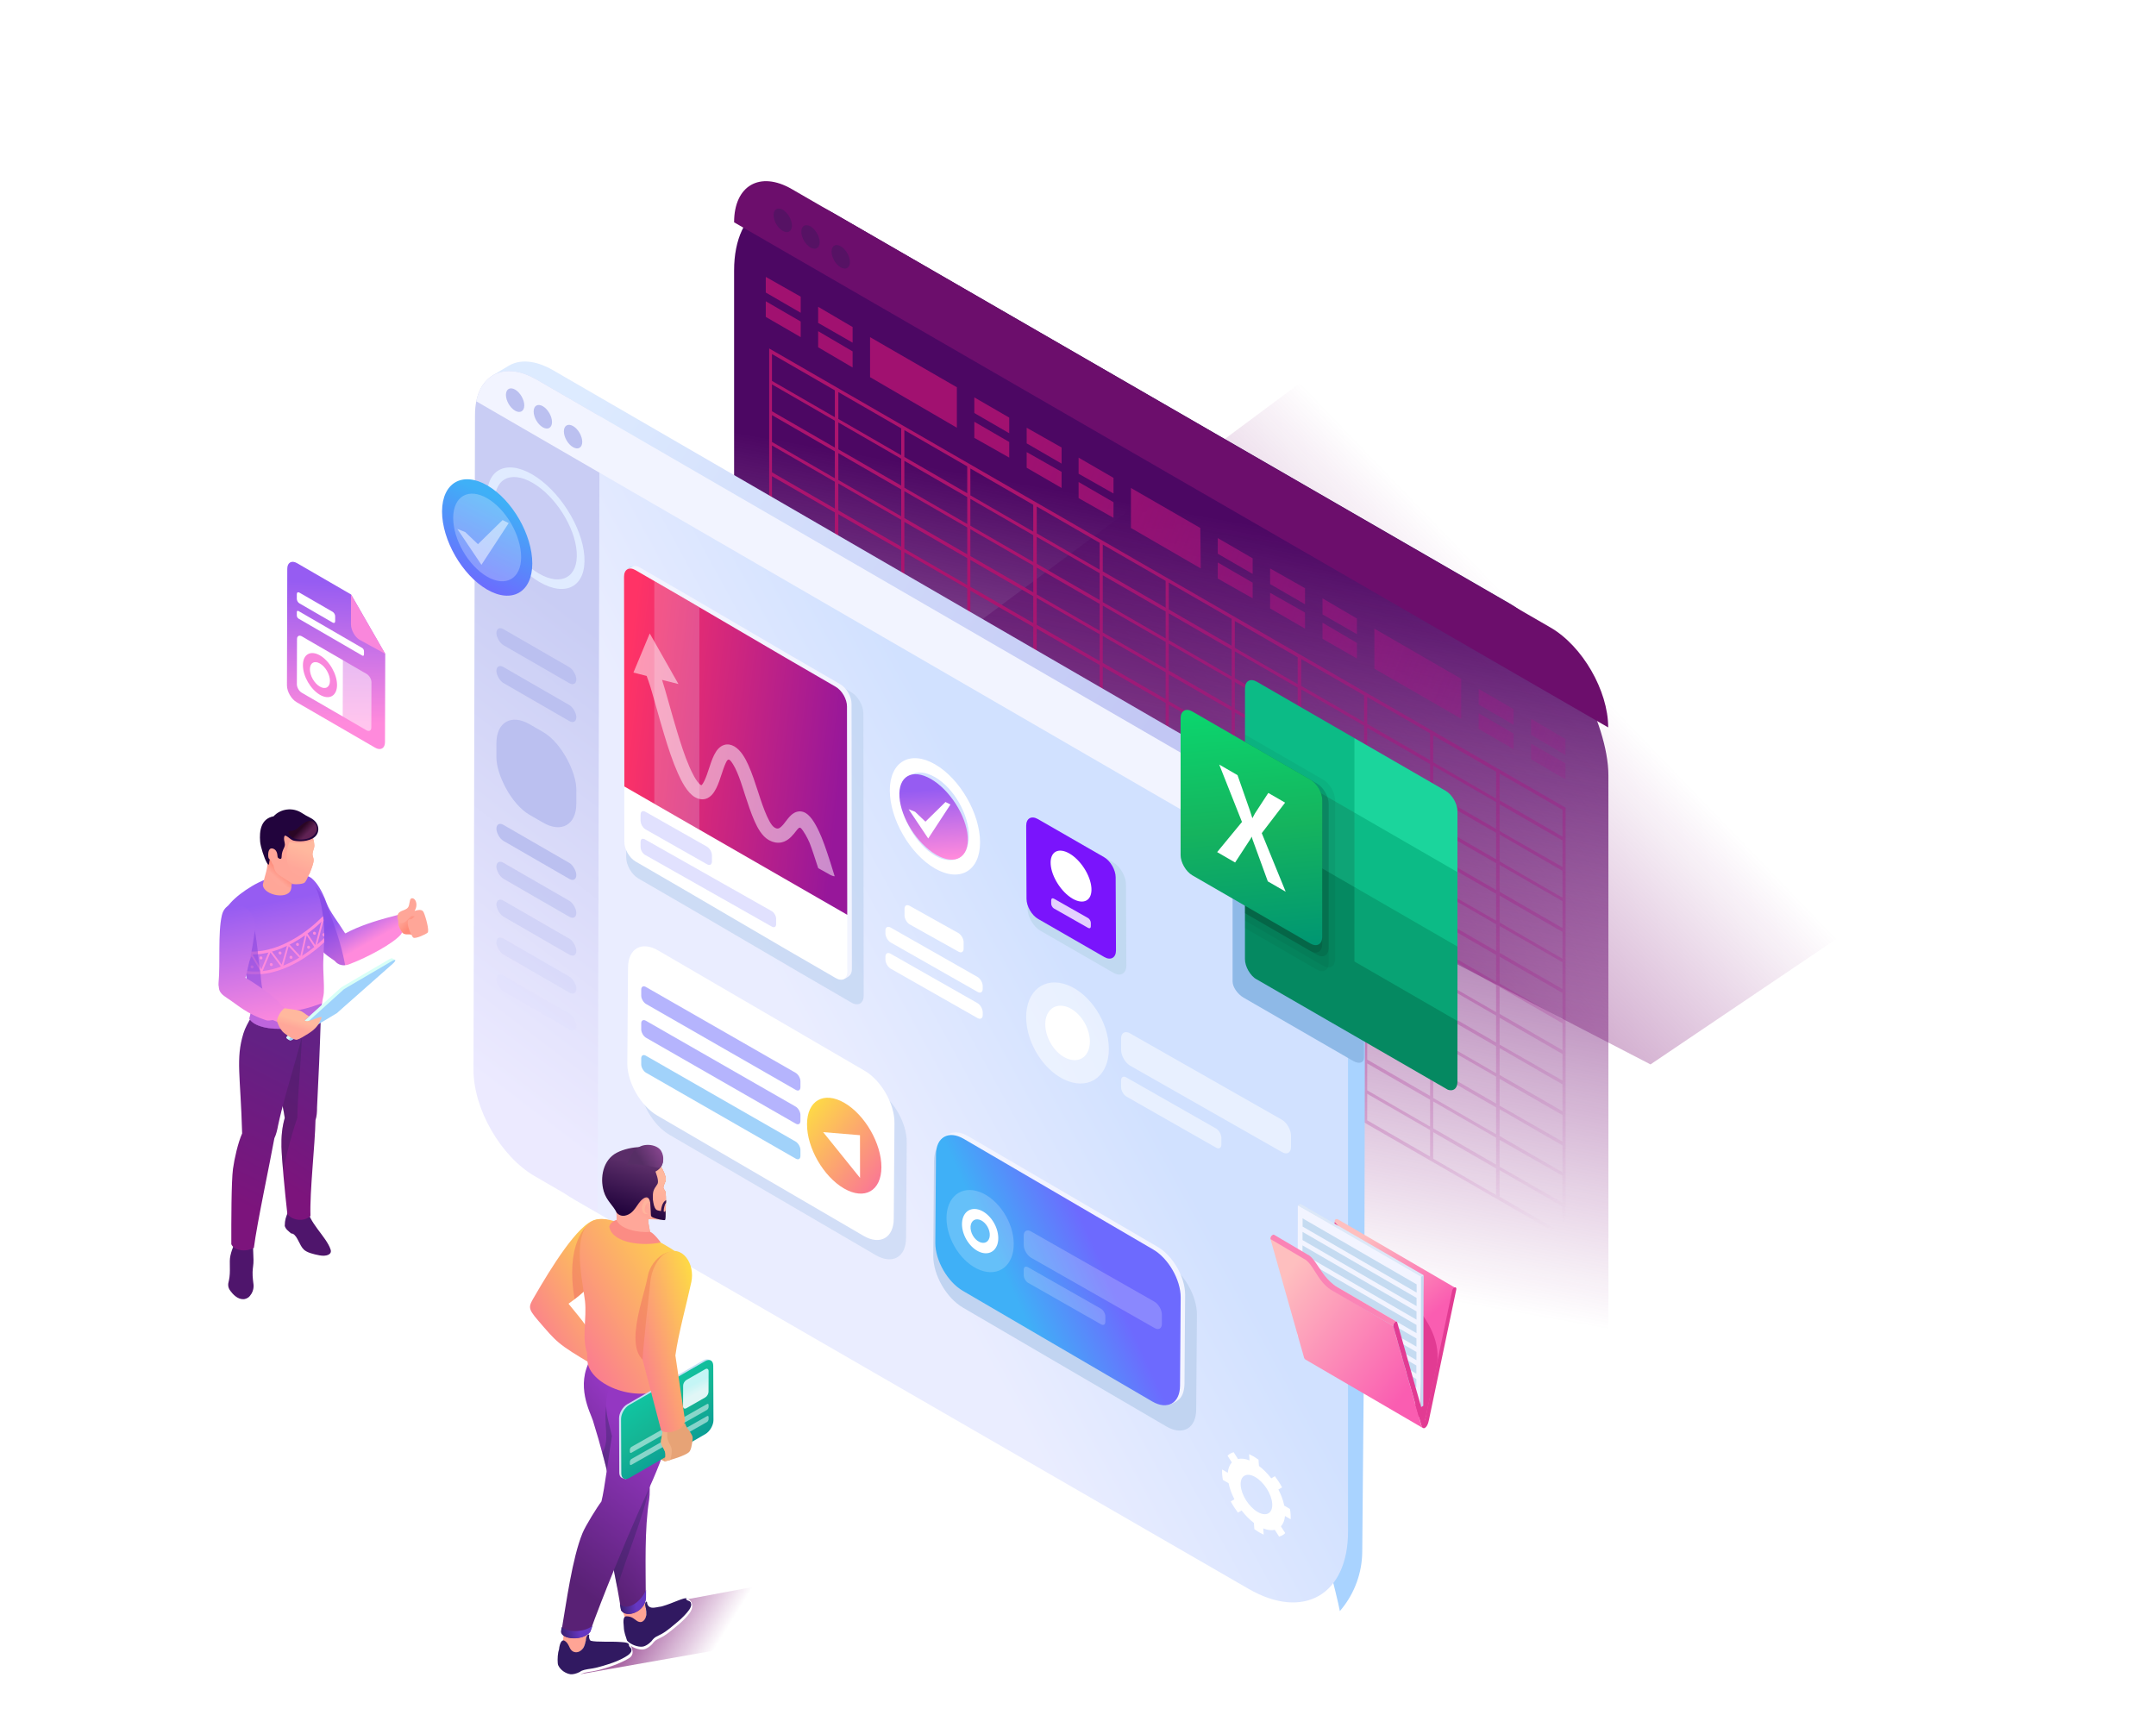 <svg width="563" height="448" viewBox="0 0 563 448" fill="none" xmlns="http://www.w3.org/2000/svg">
<g clip-path="url(#clip0_3407_15846)">
<path opacity="0.4" d="M551 197L431 278L236 177L357 87L551 197Z" fill="url(#paint0_linear_3407_15846)"/>
<path d="M91.664 155.256L100.602 170.78L100.534 193.839C100.534 195.444 99.39 196.103 97.976 195.292L77.457 183.399C76.059 182.588 74.932 180.612 74.932 179.007L75.016 148.549C75.016 146.927 76.16 146.269 77.558 147.079L91.664 155.256Z" fill="url(#paint1_linear_3407_15846)"/>
<path d="M80.385 167.115L89.576 172.436L89.542 187.15L80.351 181.829L78.786 180.916C78.079 180.511 77.523 179.531 77.523 178.72L77.557 166.929C77.557 166.118 78.129 165.797 78.836 166.203L80.385 167.115Z" fill="white"/>
<path opacity="0.5" d="M95.737 176.017C96.444 176.422 96.999 177.402 96.999 178.213L96.966 190.004C96.966 190.815 96.393 191.136 95.686 190.731L94.121 189.818L89.525 187.149L89.559 172.436L94.154 175.105L95.737 176.017Z" fill="white"/>
<path d="M78.164 157.569L86.867 162.604C87.237 162.823 87.523 162.654 87.523 162.232V160.948C87.523 160.526 87.237 160.019 86.867 159.799L78.164 154.765C77.811 154.562 77.508 154.731 77.508 155.154V156.438C77.525 156.86 77.811 157.367 78.164 157.569Z" fill="white"/>
<path d="M94.593 171.22C94.846 171.372 95.048 171.254 95.048 170.949V170.037C95.048 169.75 94.846 169.395 94.593 169.243L77.962 159.597C77.71 159.445 77.508 159.564 77.508 159.868V160.78C77.508 161.067 77.71 161.422 77.962 161.574L94.593 171.22Z" fill="white"/>
<path d="M91.663 155.256L100.602 170.78L94.003 167.165C93.986 167.148 93.953 167.148 93.936 167.132C92.673 166.405 91.647 164.547 91.647 163.077L91.663 155.256Z" fill="#F987DC"/>
<path d="M83.566 171.185C86.024 172.604 88.01 176.067 88.01 178.905C88.01 181.744 86.007 182.892 83.549 181.473C81.092 180.037 79.089 176.591 79.106 173.736C79.089 170.898 81.092 169.75 83.566 171.185ZM83.533 179.328C84.98 180.172 86.159 179.497 86.159 177.824C86.159 176.152 84.997 174.125 83.549 173.297C82.102 172.452 80.924 173.128 80.924 174.801C80.924 176.473 82.085 178.5 83.533 179.328Z" fill="#F987DC"/>
<rect width="263.635" height="201.109" rx="30" transform="matrix(0.866 0.5 3.75904e-05 1 191.695 40.678)" fill="url(#paint2_linear_3407_15846)"/>
<path d="M191.696 58.065C191.696 48.462 198.435 44.573 206.749 49.378L404.895 163.901C413.209 168.706 419.949 180.386 419.95 189.989L191.696 58.065Z" fill="#6C0E6C"/>
<path fill-rule="evenodd" clip-rule="evenodd" d="M219.548 64.321C218.218 63.561 217.157 64.169 217.141 65.69C217.141 67.21 218.201 69.068 219.531 69.829C220.844 70.589 221.921 69.981 221.938 68.46C221.938 66.94 220.878 65.082 219.548 64.321Z" fill="#561264"/>
<path fill-rule="evenodd" clip-rule="evenodd" d="M211.653 59.136C210.323 58.376 209.263 58.984 209.246 60.504C209.246 62.025 210.307 63.883 211.636 64.643C212.949 65.403 214.027 64.795 214.044 63.275C214.044 61.754 212.966 59.896 211.653 59.136Z" fill="#561264"/>
<path fill-rule="evenodd" clip-rule="evenodd" d="M204.415 54.794C203.085 54.034 202.025 54.642 202.008 56.162C202.008 57.683 203.068 59.541 204.398 60.301C205.711 61.061 206.788 60.453 206.805 58.933C206.805 57.413 205.728 55.554 204.415 54.794Z" fill="#561264"/>
<path d="M408.65 210.853L408.832 210.944V323.495L201.039 203.653L200.857 203.562V91.012L408.65 210.853ZM201.586 195.087L218.005 204.565V197.547L201.586 188.07V195.087ZM408.011 219.511L391.592 210.033V217.05L408.011 226.437V219.511ZM305.209 208.028V215.045L321.628 224.523V217.506L305.209 208.028ZM321.628 216.503V209.486L305.209 200.008V207.025L321.628 216.503ZM304.388 207.572L287.969 198.094V205.112L304.388 214.59V207.572ZM304.388 206.57V199.552L287.969 190.074V197.092L304.388 206.57ZM304.388 198.55V191.533L287.969 182.055V189.072L304.388 198.55ZM304.388 190.621V183.604L287.969 174.126V181.143L304.388 190.621ZM305.209 191.077L321.628 200.555V193.538L305.209 184.06V191.077ZM305.209 192.079V199.097L321.628 208.575V201.557L305.209 192.079ZM322.449 209.03L338.868 218.508V211.491L322.449 202.013V209.03ZM322.449 210.033V217.05L338.868 226.528V219.511L322.449 210.033ZM322.449 217.962V224.979L338.868 234.457V227.439L322.449 217.962ZM322.449 225.981V232.999L338.868 242.477V235.459L322.449 225.981ZM321.628 225.435L305.209 215.957V222.974L321.628 232.452V225.435ZM305.209 223.976V230.994L321.628 240.472V233.454L305.209 223.976ZM304.388 223.43L287.969 213.952V220.969L304.388 230.447V223.43ZM304.388 222.518V215.501L287.969 206.023V213.04L304.388 222.518ZM287.148 205.567L270.729 196.089V203.107L287.148 212.585V205.567ZM287.148 204.565V197.547L270.729 188.07V195.087L287.148 204.565ZM287.148 196.545V189.528L270.729 180.05V187.067L287.148 196.545ZM287.148 188.616V181.599L270.729 172.121V179.138L287.148 188.616ZM287.148 180.688V173.67L270.729 164.192V171.21L287.148 180.688ZM287.148 172.668V165.651L270.729 156.173V163.19L287.148 172.668ZM287.969 173.124L304.388 182.601V175.584L287.969 166.106V173.124ZM305.209 183.148L321.628 192.626V185.609L305.209 176.131V183.148ZM322.449 193.082L338.868 202.56V195.543L322.449 186.065V193.082ZM322.449 194.084V201.102L338.868 210.58V203.562L322.449 194.084ZM339.781 211.035L356.2 220.513V213.496L339.781 204.018V211.035ZM339.781 212.038V219.055L356.2 228.533V221.516L339.781 212.038ZM339.781 219.966V226.984L356.2 236.462V229.444L339.781 219.966ZM339.781 227.895V234.912L356.2 244.39V237.373L339.781 227.895ZM339.781 235.915V242.932L356.2 252.41V245.393L339.781 235.915ZM339.781 243.844V250.861L356.2 260.339V253.322L339.781 243.844ZM338.868 243.388L322.449 233.91V240.927L338.868 250.405V243.388ZM322.449 241.93V248.947L338.868 258.425V251.408L322.449 241.93ZM321.628 241.383L305.209 231.905V238.922L321.628 248.4V241.383ZM304.388 231.449L287.969 221.971V228.989L304.388 238.467V231.449ZM287.148 221.516L270.729 212.038V219.055L287.148 228.533V221.516ZM287.148 220.513V213.496L270.729 204.018V211.035L287.148 220.513ZM269.817 203.562L253.398 194.084V201.102L269.817 210.58V203.562ZM269.817 202.56V195.543L253.398 186.065V193.082L269.817 202.56ZM269.817 194.631V187.614L253.398 178.136V185.153L269.817 194.631ZM269.817 186.611V179.594L253.398 170.116V177.133L269.817 186.611ZM269.817 178.683V171.665L253.398 162.187V169.205L269.817 178.683ZM269.817 170.663V163.737L253.398 154.259V161.276L269.817 170.663ZM269.817 162.734V155.717L253.398 146.239V153.256L269.817 162.734ZM269.817 154.714V147.697L253.398 138.219V145.237L269.817 154.714ZM270.729 155.261L287.148 164.739V157.722L270.729 148.244V155.261ZM287.969 165.195L304.388 174.673V167.656L287.969 158.178V165.195ZM305.209 175.128L321.628 184.606V177.589L305.209 168.111V175.128ZM322.449 185.153L338.868 194.631V187.614L322.449 178.136V185.153ZM339.781 195.087L356.2 204.565V197.547L339.781 188.07V195.087ZM339.781 196.089V203.107L356.2 212.585V205.567L339.781 196.089ZM357.021 213.04L373.44 222.518V215.501L357.021 206.023V213.04ZM357.021 213.952V220.969L373.44 230.447V223.43L357.021 213.952ZM357.021 221.971V228.989L373.44 238.467V231.449L357.021 221.971ZM357.021 229.9V236.917L373.44 246.395V239.378L357.021 229.9ZM357.021 237.92V244.937L373.44 254.415V247.398L357.021 237.92ZM357.021 245.849V252.866L373.44 262.344V255.327L357.021 245.849ZM357.021 253.868V260.886L373.44 270.364V263.346L357.021 253.868ZM357.021 261.797V268.814L373.44 278.292V271.275L357.021 261.797ZM356.2 261.341L339.781 251.863V258.881L356.2 268.359V261.341ZM339.781 259.792V266.809L356.2 276.287V269.27L339.781 259.792ZM338.868 259.336L322.449 249.858V256.876L338.868 266.354V259.336ZM321.628 249.403L305.209 239.925V246.942L321.628 256.42V249.403ZM304.388 239.378L287.969 229.9V236.917L304.388 246.395V239.378ZM287.148 229.444L270.729 219.966V226.984L287.148 236.462V229.444ZM269.817 219.511L253.398 210.033V217.05L269.817 226.528V219.511ZM269.817 218.508V211.491L253.398 202.013V209.03L269.817 218.508ZM252.577 201.557L236.158 192.079V199.097L252.577 208.575V201.557ZM252.577 200.555V193.538L236.158 184.06V191.077L252.577 200.555ZM252.577 192.626V185.609L236.158 176.131V183.148L252.577 192.626ZM252.577 184.606V177.589L236.158 168.111V175.128L252.577 184.606ZM252.577 176.678V169.66L236.158 160.182V167.2L252.577 176.678ZM252.577 168.658V161.641L236.158 152.163V159.18L252.577 168.658ZM252.577 160.729V153.712L236.158 144.234V151.251L252.577 160.729ZM252.577 152.801V145.783L236.158 136.305V143.323L252.577 152.801ZM252.577 144.781V137.764L236.158 128.286V135.303L252.577 144.781ZM252.577 136.852V129.835L236.158 120.357V127.374L252.577 136.852ZM253.398 137.308L269.817 146.786V139.768L253.398 130.291V137.308ZM270.729 147.241L287.148 156.719V149.702L270.729 140.224V147.241ZM287.969 157.266L304.388 166.744V159.727L287.969 150.249V157.266ZM305.209 167.2L321.628 176.678V169.66L305.209 160.182V167.2ZM322.449 177.133L338.868 186.611V179.594L322.449 170.116V177.133ZM339.781 187.067L356.2 196.545V189.528L339.781 180.05V187.067ZM357.021 197.092L373.44 206.57V199.552L357.021 190.074V197.092ZM357.021 198.003V205.02L373.44 214.498V207.481L357.021 198.003ZM374.261 214.954L390.68 224.432V217.506L374.261 208.028V214.954ZM374.261 215.957V222.974L390.68 232.452V225.435L374.261 215.957ZM374.261 223.976V230.994L390.68 240.472V233.454L374.261 223.976ZM374.261 231.905V238.922L390.68 248.4V241.383L374.261 231.905ZM374.261 239.925V246.942L390.68 256.42V249.403L374.261 239.925ZM374.261 247.854V254.871L390.68 264.349V257.331L374.261 247.854ZM374.261 255.782V262.8L390.68 272.277V265.26L374.261 255.782ZM374.261 263.802V270.819L390.68 280.297V273.28L374.261 263.802ZM374.261 271.731V278.748L390.68 288.226V281.209L374.261 271.731ZM374.261 279.75V286.768L390.68 296.246V289.228L374.261 279.75ZM373.44 279.204L357.021 269.726V276.743L373.44 286.221V279.204ZM357.021 277.746V284.763L373.44 294.241V287.223L357.021 277.746ZM356.2 277.29L339.781 267.812V274.829L356.2 284.307V277.29ZM338.868 267.265L322.449 257.787V264.804L338.868 274.282V267.265ZM321.628 257.331L305.209 247.854V254.871L321.628 264.349V257.331ZM304.388 247.398L287.969 237.92V244.937L304.388 254.415V247.398ZM287.148 237.373L270.729 227.895V234.912L287.148 244.39V237.373ZM269.817 227.439L253.398 217.962V224.979L269.817 234.457V227.439ZM252.577 217.506L236.158 208.028V215.045L252.577 224.523V217.506ZM252.577 216.503V209.486L236.158 200.008V207.025L252.577 216.503ZM235.337 199.552L218.918 190.074V197.092L235.337 206.57V199.552ZM235.337 198.55V191.533L218.918 182.055V189.072L235.337 198.55ZM235.337 190.621V183.604L218.918 174.126V181.143L235.337 190.621ZM235.337 182.601V175.584L218.918 166.106V173.124L235.337 182.601ZM235.337 174.673V167.656L218.918 158.178V165.195L235.337 174.673ZM235.337 166.744V159.727L218.918 150.249V157.266L235.337 166.744ZM235.337 158.724V151.707L218.918 142.229V149.246L235.337 158.724ZM235.337 150.796V143.778L218.918 134.3V141.318L235.337 150.796ZM235.337 142.776V135.759L218.918 126.281V133.298L235.337 142.776ZM235.337 134.847V127.83L218.918 118.352V125.369L235.337 134.847ZM235.337 126.827V119.81L218.918 110.332V117.349L235.337 126.827ZM235.337 118.899V111.881L218.918 102.403V109.421L235.337 118.899ZM236.158 119.354L252.577 128.832V121.815L236.158 112.337V119.354ZM253.398 129.379L269.817 138.857V131.84L253.398 122.362V129.379ZM270.729 139.313L287.148 148.791V141.773L270.729 132.295V139.313ZM287.969 149.246L304.388 158.724V151.707L287.969 142.229V149.246ZM305.209 159.18L321.628 168.658V161.641L305.209 152.163V159.18ZM322.449 169.205L338.868 178.683V171.665L322.449 162.187V169.205ZM339.781 179.138L356.2 188.616V181.599L339.781 172.121V179.138ZM357.021 189.072L373.44 198.55V191.533L357.021 182.055V189.072ZM374.261 199.097L390.68 208.575V201.557L374.261 192.079V199.097ZM374.261 200.008V207.025L390.68 216.503V209.486L374.261 200.008ZM408.011 227.439L391.592 217.962V224.979L408.011 234.457V227.439ZM408.011 235.368L391.592 225.89V232.908L408.011 242.385V235.368ZM408.011 243.388L391.592 233.91V240.927L408.011 250.405V243.388ZM408.011 251.317L391.592 241.839V248.856L408.011 258.334V251.317ZM408.011 259.336L391.592 249.858V256.876L408.011 266.263V259.336ZM408.011 267.265L391.592 257.787V264.804L408.011 274.282V267.265ZM408.011 275.285L391.592 265.807V272.824L408.011 282.211V275.285ZM408.011 283.214L391.592 273.736V280.753L408.011 290.231V283.214ZM408.011 291.233L391.592 281.755V288.773L408.011 298.16V291.233ZM408.011 299.162L391.592 289.684V296.701L408.011 306.179V299.162ZM408.011 307.091L391.592 297.704V304.721L408.011 314.108V307.091ZM390.68 297.157L374.261 287.679V294.696L390.68 304.174V297.157ZM374.261 295.699V302.625L390.68 312.103V305.177L374.261 295.699ZM373.44 295.152L357.021 285.674V292.6L373.44 302.078V295.152ZM356.2 285.219L339.781 275.741V282.667L356.2 292.145V285.219ZM338.868 275.285L322.449 265.807V272.733L338.868 282.211V275.285ZM321.628 265.26L305.209 255.782V262.708L321.628 272.186V265.26ZM304.388 255.327L287.969 245.849V252.775L304.388 262.253V255.327ZM287.148 245.393L270.729 235.915V242.841L287.148 252.319V245.393ZM269.817 235.459L253.398 225.981V232.908L269.817 242.385V235.459ZM252.577 225.435L236.158 215.957V222.883L252.577 232.361V225.435ZM235.337 215.501L218.918 206.023V212.949L235.337 222.427V215.501ZM235.337 214.498V207.481L218.918 198.003V205.02L235.337 214.498ZM201.586 187.158L218.005 196.636V189.619L201.586 180.141V187.158ZM201.586 179.138L218.005 188.616V181.599L201.586 172.121V179.138ZM201.586 171.21L218.005 180.688V173.67L201.586 164.192V171.21ZM201.586 163.19L218.005 172.668V165.651L201.586 156.173V163.19ZM201.586 155.261L218.005 164.739V157.722L201.586 148.244V155.261ZM201.586 147.241L218.005 156.719V149.702L201.586 140.224V147.241ZM201.586 139.313L218.005 148.791V141.773L201.586 132.295V139.313ZM201.586 131.384L218.005 140.862V133.845L201.586 124.367V131.384ZM201.586 123.364L218.005 132.842V125.825L201.586 116.347V123.364ZM201.586 115.436L218.005 124.914V117.896L201.586 108.418V115.436ZM201.586 107.416L218.005 116.894V109.876L201.586 100.399V107.416ZM201.586 99.487L218.005 108.965V101.948L201.586 92.47V99.487ZM391.592 202.013V209.03L408.011 218.508V211.491L391.592 202.013ZM408.011 315.111L391.592 305.633V312.559L408.011 322.037V315.111ZM218.005 212.493V205.567L201.586 196.089V203.016L218.005 212.493Z" fill="url(#paint3_linear_3407_15846)"/>
<path fill-rule="evenodd" clip-rule="evenodd" d="M209.086 81.69V77.486L199.971 72.322V76.406L209.086 81.69ZM222.64 89.496V85.413L213.644 80.129V84.332L222.64 89.496ZM263.541 113.155V109.072L254.425 103.788V107.871L263.541 113.155ZM277.215 121.082V116.878L268.099 111.714V115.797L277.215 121.082ZM290.768 128.888V124.805L281.653 119.521V123.724L290.768 128.888ZM313.438 137.895L295.326 127.447V137.895L313.558 148.464L313.438 137.895ZM327.111 149.905V145.822L317.996 140.537V144.621L327.111 149.905ZM340.785 157.831V153.628L331.669 148.464V152.547L340.785 157.831ZM354.338 165.637V161.554L345.343 156.27V160.473L354.338 165.637ZM395.239 189.297V185.213L386.123 179.929V184.012L395.239 189.297ZM408.793 193.02V197.223L399.797 191.939V187.735L408.793 193.02ZM408.793 199.385V203.588L399.797 198.304V194.221L408.793 199.385ZM395.239 191.578V195.662L386.123 190.377V186.294L395.239 191.578ZM354.338 167.92V172.003L345.343 166.839V162.635L354.338 167.92ZM340.785 159.993V164.196L331.669 158.912V154.829L340.785 159.993ZM327.111 152.187V156.27L317.996 151.106V146.903L327.111 152.187ZM358.896 164.196L381.565 177.287V187.736L358.896 174.645V164.196ZM290.768 131.17V135.253L281.653 130.089V125.886L290.768 131.17ZM277.215 123.244V127.447L268.099 122.163V118.08L277.215 123.244ZM263.541 115.437V119.52L254.425 114.356V110.153L263.541 115.437ZM222.64 91.778V95.981L213.644 90.697V86.494L222.64 91.778ZM209.086 83.972V88.055L199.971 82.771V78.687L209.086 83.972ZM227.198 88.055L249.867 101.146V111.714L227.198 98.504V88.055Z" fill="url(#paint4_linear_3407_15846)"/>
<path fill-rule="evenodd" clip-rule="evenodd" d="M340.504 210.31C349.476 215.496 356.529 228.064 356.496 238.116L348.248 248.708L340.841 247.255C336.784 240.16 321.214 233.96 324.85 219.449L174.161 136.826L128.645 105.76C128.847 104.594 127.416 98.817 128.679 98.04C130.093 97.178 131.49 96.317 132.887 95.506C136.439 93.394 140.967 94.695 144.3 96.621L340.504 210.31Z" fill="url(#paint5_linear_3407_15846)"/>
<path fill-rule="evenodd" clip-rule="evenodd" d="M356.496 235.365L356.261 344.358L355.726 405.287C355.678 410.7 353.803 415.937 350.403 420.149L349.885 420.791C347.963 410.897 335.388 367.789 335.64 348.869C335.842 333.26 336.398 318.85 336.028 310.285L340.842 244.487L352.322 237.798L356.496 235.365Z" fill="#A9D3FF"/>
<rect width="263.134" height="201.109" rx="30" transform="matrix(0.866 0.5 3.75904e-05 1 124.137 97.297)" fill="url(#paint6_linear_3407_15846)"/>
<path fill-rule="evenodd" clip-rule="evenodd" d="M124.034 108.362C124.067 98.159 131.272 94.02 140.126 99.156L156.555 108.683L156.084 316.719L139.638 307.192C130.767 302.056 123.613 289.606 123.647 279.386L124.034 108.362Z" fill="url(#paint7_linear_3407_15846)"/>
<path fill-rule="evenodd" clip-rule="evenodd" d="M124.371 104.815C125.886 97.247 132.384 94.645 140.127 99.139L336.331 212.811C344.074 217.305 350.538 227.407 352.003 236.698L124.371 104.815Z" fill="#F2F4FF"/>
<path fill-rule="evenodd" clip-rule="evenodd" d="M149.653 111.284C148.323 110.524 147.263 111.132 147.246 112.653C147.246 114.173 148.307 116.031 149.636 116.791C150.949 117.552 152.027 116.943 152.043 115.423C152.043 113.903 150.983 112.044 149.653 111.284Z" fill="#BBC0F0"/>
<path fill-rule="evenodd" clip-rule="evenodd" d="M141.759 106.099C140.429 105.339 139.368 105.947 139.352 107.467C139.352 108.987 140.412 110.846 141.742 111.606C143.055 112.366 144.132 111.758 144.149 110.238C144.149 108.717 143.072 106.859 141.759 106.099Z" fill="#BBC0F0"/>
<path fill-rule="evenodd" clip-rule="evenodd" d="M134.52 101.757C133.191 100.997 132.13 101.605 132.113 103.125C132.113 104.646 133.174 106.504 134.504 107.264C135.817 108.024 136.894 107.416 136.911 105.896C136.911 104.375 135.833 102.517 134.52 101.757Z" fill="#BBC0F0"/>
<path fill-rule="evenodd" clip-rule="evenodd" d="M140.883 152.014C133.88 147.942 127.77 138.364 127.231 130.593C126.693 122.84 131.928 119.833 138.947 123.887C145.95 127.941 152.06 137.536 152.599 145.307C153.12 153.078 147.885 156.068 140.883 152.014ZM140.731 149.801C146.623 153.23 151.05 150.696 150.596 144.158C150.141 137.621 144.99 129.529 139.099 126.117C133.19 122.688 128.78 125.221 129.235 131.759C129.672 138.297 134.823 146.371 140.731 149.801Z" fill="#E0EBFF"/>
<path opacity="0.5" fill-rule="evenodd" clip-rule="evenodd" d="M277.65 256.905C283.575 258.476 288.894 265.52 289.5 272.649C290.123 279.761 285.797 284.255 279.872 282.684C273.947 281.113 268.628 274.068 268.022 266.939C267.416 259.827 271.725 255.334 277.65 256.905Z" fill="white"/>
<path fill-rule="evenodd" clip-rule="evenodd" d="M278.173 262.834C281.371 263.678 284.233 267.479 284.57 271.314C284.906 275.149 282.583 277.581 279.385 276.72C276.187 275.875 273.325 272.074 272.988 268.239C272.635 264.422 274.975 261.989 278.173 262.834Z" fill="white"/>
<path opacity="0.5" fill-rule="evenodd" clip-rule="evenodd" d="M292.75 271.23C292.75 269.727 293.81 269.135 295.123 269.913L334.765 292.465C336.078 293.242 337.122 295.1 337.122 296.603V299.576C337.122 301.08 336.061 301.671 334.748 300.894L295.107 278.325C293.794 277.548 292.75 275.69 292.75 274.186V271.23Z" fill="white"/>
<path opacity="0.5" fill-rule="evenodd" clip-rule="evenodd" d="M292.75 282.194C292.75 281.299 293.373 280.961 294.147 281.417L317.545 294.746C318.319 295.202 318.942 296.3 318.942 297.195V298.952C318.942 299.848 318.302 300.185 317.545 299.729L294.147 286.401C293.373 285.945 292.75 284.847 292.75 283.951V282.194Z" fill="white"/>
<path fill-rule="evenodd" clip-rule="evenodd" d="M231.215 243.017C231.215 242.155 231.821 241.818 232.578 242.257L255.269 255.163C256.01 255.602 256.616 256.666 256.616 257.528V258.288C256.616 259.15 256.01 259.488 255.252 259.048L232.561 246.142C231.821 245.703 231.215 244.639 231.215 243.777V243.017Z" fill="white"/>
<path fill-rule="evenodd" clip-rule="evenodd" d="M231.215 249.859C231.215 248.997 231.821 248.659 232.578 249.099L255.269 262.005C256.01 262.444 256.616 263.508 256.616 264.37V265.13C256.616 265.992 256.01 266.329 255.252 265.89L232.561 252.984C231.821 252.545 231.215 251.48 231.215 250.619V249.859Z" fill="white"/>
<path fill-rule="evenodd" clip-rule="evenodd" d="M236.197 237.359C236.197 236.497 236.803 236.159 237.561 236.599L250.286 243.711C251.027 244.15 251.633 245.214 251.633 246.076V247.782C251.633 248.643 251.027 248.981 250.27 248.542L237.544 241.43C236.803 240.991 236.197 239.927 236.197 239.065V237.359Z" fill="white"/>
<path d="M244.193 199.64C237.695 195.873 232.393 198.897 232.359 206.397C232.343 213.881 237.611 223.037 244.109 226.804C250.589 230.554 255.909 227.53 255.925 220.047C255.942 212.546 250.674 203.39 244.193 199.64ZM244.126 223.442C239.227 220.604 235.255 213.712 235.271 208.087C235.288 202.444 239.278 200.147 244.176 202.985C249.058 205.806 253.013 212.715 253.013 218.357C252.997 223.983 248.99 226.28 244.126 223.442Z" fill="white"/>
<path fill-rule="evenodd" clip-rule="evenodd" d="M328.411 394.896C326.139 393.579 324.152 390.47 323.984 387.953C323.816 385.436 325.516 384.456 327.788 385.774C330.061 387.092 332.047 390.2 332.215 392.717C332.384 395.234 330.683 396.214 328.411 394.896ZM336.844 394.102L335.363 393.241C335.077 391.855 334.555 390.42 333.831 389.034L334.791 388.477C334.252 387.463 333.612 386.483 332.922 385.554L331.963 386.112C331.003 384.862 329.909 383.747 328.748 382.868L328.63 381.23C328.226 380.943 327.805 380.672 327.401 380.419C326.98 380.182 326.576 379.98 326.172 379.794L326.29 381.433C325.162 380.976 324.135 380.858 323.277 381.061L322.149 379.287C321.526 379.456 320.988 379.76 320.55 380.199L321.678 381.956C321.089 382.581 320.718 383.51 320.617 384.659L319.136 383.798C319.119 384.203 319.119 384.642 319.153 385.115C319.187 385.571 319.237 386.044 319.338 386.517L320.819 387.379C321.106 388.764 321.627 390.2 322.351 391.585L321.392 392.143C321.93 393.156 322.57 394.136 323.26 395.065L324.22 394.508C325.179 395.758 326.273 396.873 327.435 397.751L327.553 399.39C327.957 399.677 328.361 399.947 328.781 400.201C329.202 400.437 329.606 400.64 329.993 400.826L329.875 399.187C331.003 399.643 332.047 399.761 332.889 399.559L334.016 401.332C334.639 401.163 335.178 400.859 335.615 400.42L334.488 398.646C335.077 398.021 335.447 397.109 335.548 395.944L337.029 396.805C337.046 396.4 337.046 395.96 337.013 395.487C336.996 395.048 336.928 394.592 336.844 394.102Z" fill="white"/>
<path d="M127.265 126.791C133.746 130.541 139.031 139.714 138.998 147.214C138.981 154.698 133.662 157.722 127.181 153.972C120.684 150.204 115.415 141.032 115.432 133.565C115.465 126.065 120.768 123.024 127.265 126.791Z" fill="url(#paint8_linear_3407_15846)"/>
<g opacity="0.5">
<path opacity="0.5" d="M127.248 130.152C132.13 132.973 136.086 139.882 136.086 145.524C136.069 151.15 132.079 153.43 127.198 150.609C122.3 147.771 118.327 140.879 118.344 135.253C118.361 129.594 122.35 127.314 127.248 130.152Z" fill="white"/>
</g>
<path opacity="0.5" fill-rule="evenodd" clip-rule="evenodd" d="M131.239 135.828L132.838 136.622L125.717 147.518L119.422 138.142L121.492 138.97L124.808 142.129L131.239 135.828Z" fill="white"/>
<g filter="url(#filter0_f_3407_15846)">
<path fill-rule="evenodd" clip-rule="evenodd" d="M243.894 303.31C243.913 298.384 247.395 296.377 251.673 298.867L304.829 329.927C309.107 332.399 312.57 338.421 312.552 343.365L312.367 368.123C312.348 373.049 308.866 375.056 304.588 372.565L251.432 341.506C247.154 339.016 243.691 333.012 243.709 328.068L243.894 303.31Z" fill="#C1D4F1"/>
</g>
<path fill-rule="evenodd" clip-rule="evenodd" d="M245.58 300.894C245.58 299.296 245.024 298.292 245.709 297.418C246.135 296.861 247.654 296.192 248.302 295.969C249.543 295.541 251.118 295.764 252.822 296.749L302.291 325.652C306.273 327.957 309.496 333.57 309.477 338.161L309.311 361.209C309.311 362.641 309.014 364.462 307.922 365.447C307.144 366.154 305.792 366.878 304.773 366.953C303.736 367.046 303.328 366.079 302.069 365.336L252.599 336.451C248.617 334.147 245.395 328.533 245.413 323.942L245.58 300.894Z" fill="#F2F4FF"/>
<path fill-rule="evenodd" clip-rule="evenodd" d="M244.413 301.582C244.431 296.991 247.673 295.132 251.655 297.437L301.124 326.34C305.107 328.645 308.329 334.258 308.311 338.849L308.144 361.897C308.125 366.488 304.884 368.347 300.902 366.042L251.432 337.139C247.45 334.834 244.228 329.221 244.246 324.63L244.413 301.582Z" fill="url(#paint9_linear_3407_15846)"/>
<path opacity="0.2" fill-rule="evenodd" clip-rule="evenodd" d="M255.044 311.061C259.859 312.343 264.175 318.068 264.675 323.849C265.175 329.629 261.674 333.291 256.84 332.008C252.025 330.726 247.71 325.001 247.209 319.22C246.709 313.44 250.228 309.778 255.044 311.061Z" fill="white"/>
<path fill-rule="evenodd" clip-rule="evenodd" d="M255.452 315.895C258.045 316.582 260.378 319.668 260.656 322.79C260.934 325.913 259.026 327.883 256.433 327.196C253.84 326.508 251.507 323.422 251.229 320.3C250.97 317.177 252.859 315.207 255.452 315.895ZM255.692 318.534C254.303 318.162 253.303 319.222 253.451 320.876C253.6 322.53 254.822 324.166 256.211 324.538C257.6 324.909 258.6 323.85 258.452 322.196C258.304 320.541 257.063 318.906 255.692 318.534Z" fill="white"/>
<path opacity="0.2" fill-rule="evenodd" clip-rule="evenodd" d="M267.324 322.715C267.324 321.488 268.195 321.005 269.25 321.637L301.477 339.983C302.533 340.615 303.403 342.12 303.403 343.347V345.763C303.403 346.99 302.533 347.473 301.477 346.841L269.25 328.496C268.195 327.864 267.324 326.358 267.324 325.131V322.715Z" fill="white"/>
<path opacity="0.2" fill-rule="evenodd" clip-rule="evenodd" d="M267.324 331.619C267.324 330.894 267.843 330.615 268.473 330.987L287.512 341.823C288.142 342.195 288.642 343.087 288.642 343.812V345.243C288.642 345.968 288.123 346.247 287.494 345.875L268.454 335.039C267.824 334.667 267.324 333.775 267.324 333.05V331.619Z" fill="white"/>
<g opacity="0.7" filter="url(#filter1_f_3407_15846)">
<path fill-rule="evenodd" clip-rule="evenodd" d="M163.439 150.189C163.439 148.161 164.87 147.351 166.621 148.364C185.188 159.057 203.721 170.105 222.287 180.798C224.038 181.812 225.452 184.278 225.452 186.289L225.536 260.043C225.536 262.053 224.105 262.881 222.355 261.867C203.788 251.174 185.255 240.109 166.688 229.433C164.938 228.42 163.524 225.953 163.524 223.943L163.439 150.189Z" fill="#C1D4F1"/>
</g>
<path fill-rule="evenodd" clip-rule="evenodd" d="M163.826 148.685L165.291 147.908C165.796 147.739 166.452 147.841 167.142 148.246C184.581 158.281 201.97 168.67 219.408 178.704C221.058 179.65 222.388 181.964 222.371 183.856L222.455 253.1C222.455 253.962 222.169 254.587 221.715 254.925C221.159 255.33 220.031 256.209 219.139 255.702C201.7 245.667 184.632 234.383 167.21 224.349C165.56 223.403 164.23 221.088 164.247 219.196L163.826 148.685Z" fill="#F2F4FF"/>
<path fill-rule="evenodd" clip-rule="evenodd" d="M162.951 150.61C162.951 148.718 164.298 147.941 165.947 148.904C183.386 158.939 200.775 169.328 218.214 179.362C219.863 180.308 221.193 182.622 221.176 184.514L221.26 253.758C221.26 255.65 219.914 256.428 218.264 255.465C200.825 245.447 183.437 235.058 165.998 225.024C164.348 224.078 163.019 221.763 163.035 219.871L162.951 150.61Z" fill="white"/>
<path fill-rule="evenodd" clip-rule="evenodd" d="M162.951 150.61C162.951 148.718 164.298 147.941 165.947 148.904C183.386 158.939 200.775 169.328 218.214 179.362C219.863 180.308 221.193 182.622 221.176 184.514L221.243 238.926L163.035 205.411L162.951 150.61Z" fill="url(#paint10_linear_3407_15846)"/>
<path opacity="0.2" fill-rule="evenodd" clip-rule="evenodd" d="M170.863 151.76C174.785 154.04 178.707 156.321 182.63 158.618V216.73L170.863 209.956V151.76Z" fill="#F2F4FF"/>
<path opacity="0.2" fill-rule="evenodd" clip-rule="evenodd" d="M167.277 212.743C167.277 211.933 167.85 211.612 168.573 212.034L184.632 221.139C185.339 221.562 185.911 222.575 185.911 223.386V225.008C185.911 225.819 185.322 226.139 184.615 225.717L168.557 216.612C167.85 216.19 167.277 215.176 167.277 214.365V212.743Z" fill="#6D6AFD"/>
<path opacity="0.2" fill-rule="evenodd" clip-rule="evenodd" d="M167.277 219.856C167.277 219.129 167.782 218.859 168.422 219.231C177.529 224.4 192.443 232.813 201.549 237.982C202.172 238.353 202.677 239.249 202.677 239.958V241.377C202.677 242.104 202.172 242.374 201.532 242.002C192.426 236.833 177.512 228.42 168.405 223.251C167.782 222.88 167.277 221.984 167.277 221.275V219.856Z" fill="#6D6AFD"/>
<path opacity="0.5" fill-rule="evenodd" clip-rule="evenodd" d="M191.415 199.599C192.846 201.879 194.075 206.17 194.563 207.657C195.32 209.954 196.078 212.319 197.054 214.515C197.845 216.272 198.973 218.367 200.69 219.364C201.952 220.09 203.333 220.36 204.73 219.82C206.161 219.262 207.12 218.046 208.029 216.863C208.433 216.34 208.686 216.137 208.904 216.171C209.308 216.221 210.133 217.674 210.352 218.029C210.739 218.705 211.126 219.465 211.413 220.141C211.968 221.492 213.062 224.921 213.517 226.307L213.668 226.746L216.934 228.57C217.035 228.621 217.759 228.925 217.961 228.857L217.439 227.185C216.749 224.904 215.419 220.799 214.51 218.62C213.786 216.914 212.54 214.127 210.975 212.775C210.234 212.133 209.325 211.779 208.332 211.964C206.952 212.218 206.043 213.417 205.235 214.465C205.067 214.684 204.915 214.887 204.747 215.09C204.41 215.512 203.838 216.188 203.316 216.357C202.946 216.492 202.575 216.323 202.255 216.137C200.538 215.14 198.552 208.603 197.929 206.711C197.172 204.413 196.414 202.031 195.421 199.818C194.63 198.062 193.485 195.95 191.769 194.953C190.961 194.48 190.068 194.278 189.143 194.548C187.863 194.92 187.055 196.051 186.483 197.183C185.928 198.315 185.507 199.565 185.12 200.781C184.783 201.812 184.429 202.893 183.958 203.89C183.84 204.126 183.436 204.92 183.167 205.089C183.116 205.072 183.049 205.038 183.015 205.021C181.888 204.363 180.558 201.491 180.053 200.325C178.757 197.352 177.747 194.142 176.804 191.034C176.097 188.72 175.441 186.389 174.784 184.057C174.397 182.706 174.01 181.338 173.623 179.986C173.387 179.175 173.135 178.364 172.882 177.571L177.158 178.652L169.667 165.441L165.408 175.662L168.859 176.54L169.313 177.807C169.667 178.787 169.97 179.8 170.256 180.797C170.643 182.132 171.03 183.466 171.401 184.818C172.091 187.267 172.781 189.7 173.522 192.132C174.515 195.409 175.609 198.788 177.006 201.93C177.932 204.008 179.447 207.049 181.484 208.214C182.359 208.704 183.318 208.924 184.295 208.637C185.608 208.231 186.433 207.066 187.022 205.9C187.611 204.734 188.032 203.434 188.436 202.2C188.755 201.237 189.075 200.224 189.513 199.295C190.136 197.859 190.557 198.247 191.415 199.599Z" fill="white"/>
<g opacity="0.6" filter="url(#filter2_f_3407_15846)">
<path fill-rule="evenodd" clip-rule="evenodd" d="M167.204 257.783C167.222 252.788 170.744 250.764 175.081 253.289L228.96 284.691C233.297 287.198 236.8 293.289 236.781 298.284L236.596 323.336C236.577 328.331 233.056 330.337 228.719 327.83L174.858 296.409C170.521 293.902 167.018 287.811 167.018 282.816L167.204 257.783Z" fill="#C1D4F1"/>
</g>
<path fill-rule="evenodd" clip-rule="evenodd" d="M163.997 252.738C164.015 247.743 167.537 245.719 171.874 248.244L225.753 279.646C230.09 282.153 233.593 288.244 233.574 293.24L233.389 318.291C233.37 323.286 229.849 325.292 225.512 322.785L171.651 291.364C167.314 288.857 163.811 282.766 163.811 277.771L163.997 252.738Z" fill="white"/>
<path fill-rule="evenodd" clip-rule="evenodd" d="M220.415 310.416C225.79 313.517 230.145 311.029 230.164 304.845C230.183 298.661 225.846 291.14 220.489 288.039C215.133 284.938 210.759 287.426 210.74 293.61C210.703 299.794 215.04 307.315 220.415 310.416Z" fill="url(#paint11_linear_3407_15846)"/>
<path fill-rule="evenodd" clip-rule="evenodd" d="M224.586 307.649L224.567 296.488L214.948 295.689L224.586 307.649Z" fill="white"/>
<path opacity="0.5" fill-rule="evenodd" clip-rule="evenodd" d="M209.018 301.912C209.018 302.711 208.462 303.008 207.776 302.6L168.687 280.167C168.001 279.758 167.445 278.774 167.445 277.994V276.434C167.445 275.636 168.001 275.339 168.687 275.747L207.776 298.161C208.462 298.57 209.018 299.554 209.018 300.334V301.912Z" fill="#44A7F7"/>
<path opacity="0.5" fill-rule="evenodd" clip-rule="evenodd" d="M209.018 292.776C209.018 293.574 208.462 293.871 207.776 293.463L168.687 271.03C168.001 270.622 167.445 269.637 167.445 268.857V267.298C167.445 266.499 168.001 266.202 168.687 266.61L207.776 289.025C208.462 289.433 209.018 290.417 209.018 291.197V292.776Z" fill="#6D6AFD"/>
<path opacity="0.5" fill-rule="evenodd" clip-rule="evenodd" d="M209.018 283.955C209.018 284.754 208.462 285.051 207.776 284.643L168.687 262.21C168.001 261.801 167.445 260.817 167.445 260.037V258.477C167.445 257.679 168.001 257.382 168.687 257.79L207.776 280.204C208.462 280.613 209.018 281.597 209.018 282.377V283.955Z" fill="#6D6AFD"/>
<path fill-rule="evenodd" clip-rule="evenodd" d="M244.474 223.251C239.542 220.396 235.249 213.656 234.879 208.183C234.509 202.726 238.195 200.615 243.11 203.47C248.043 206.324 252.335 213.082 252.705 218.538C253.092 223.994 249.406 226.106 244.474 223.251Z" fill="url(#paint12_linear_3407_15846)"/>
<path fill-rule="evenodd" clip-rule="evenodd" d="M246.898 209.467L248.194 210.126L242.387 218.994L237.27 211.359L238.953 212.018L241.663 214.602L246.898 209.467Z" fill="white"/>
<path fill-rule="evenodd" clip-rule="evenodd" d="M268.24 216.171C268.24 214.042 269.755 213.181 271.607 214.245L290.695 225.242C292.547 226.307 294.045 228.908 294.028 231.054L294.129 252.153C294.129 254.281 292.614 255.143 290.763 254.079L271.674 243.081C269.823 242.017 268.324 239.416 268.341 237.27L268.24 216.171Z" fill="#C1D9F1"/>
<path fill-rule="evenodd" clip-rule="evenodd" d="M267.971 215.665C267.971 213.739 269.334 212.962 271.017 213.925L288.305 223.875C289.971 224.838 291.335 227.203 291.335 229.128L291.419 248.217C291.419 250.143 290.055 250.92 288.372 249.957L271.085 240.008C269.401 239.045 268.055 236.68 268.055 234.754L267.971 215.665Z" fill="#7A14FC"/>
<path fill-rule="evenodd" clip-rule="evenodd" d="M280.09 234.72C277.161 233.014 274.585 228.994 274.367 225.733C274.148 222.473 276.336 221.223 279.282 222.929C282.211 224.635 284.786 228.656 285.005 231.916C285.224 235.159 283.019 236.41 280.09 234.72Z" fill="white"/>
<path opacity="0.8" fill-rule="evenodd" clip-rule="evenodd" d="M274.502 235.126C274.502 234.669 274.822 234.484 275.226 234.72L284.147 239.788C284.534 240.024 284.854 240.582 284.854 241.038V241.933C284.854 242.389 284.534 242.575 284.13 242.339L275.209 237.271C274.822 237.034 274.502 236.477 274.502 236.021V235.126Z" fill="white"/>
<path fill-rule="evenodd" clip-rule="evenodd" d="M90.181 243.793C93.817 241.783 98.699 240.364 100.971 239.739C101.308 239.654 103.681 239.046 104.001 238.928C104.186 238.843 104.977 238.506 105.112 238.438C105.179 240.093 105.718 241.394 106.678 242.391C106.509 242.458 105.651 242.915 105.466 242.999C105.196 243.151 104.826 243.894 104.624 244.131C102.655 246.395 96.342 249.874 91.36 251.783H91.343C90.114 252.392 88.296 252.087 87.421 250.972C86.848 250.584 86.31 250.162 85.939 249.925C83.112 248.084 77.86 241.411 73.719 230.836C74.426 230.025 76.732 228.978 77.153 228.826C78.987 228.116 80.772 228.86 81.428 229.417C82.64 230.448 84.054 232.441 85.266 235.82C86.091 238.1 88.38 240.938 90.047 243.641C90.131 243.692 90.165 243.742 90.181 243.793Z" fill="url(#paint13_linear_3407_15846)"/>
<path opacity="0.5" fill-rule="evenodd" clip-rule="evenodd" d="M87.454 250.973C86.882 250.585 86.343 250.162 85.973 249.926C83.145 248.085 77.893 241.412 73.752 230.837C77.927 226.039 83.683 231.783 85.232 236.04C87.235 241.547 89.07 246.226 90.13 252.088C89.07 252.223 88.161 251.869 87.454 250.973Z" fill="#7E41DF"/>
<path fill-rule="evenodd" clip-rule="evenodd" d="M106.805 236.397L107.09 235.034C107.184 234.81 107.387 234.549 107.681 234.602C108.756 234.765 109.147 236.584 108.264 237.913C109.711 237.46 110.327 237.644 110.629 238.265C111.091 239.247 112.207 243.098 111.657 243.601C111.199 244.02 108.654 245.185 108.011 244.924C107.535 244.744 107.843 244.342 107.174 244.004C106.946 243.894 106.253 244.135 105.585 243.901C104.72 243.596 103.917 241.782 104.008 240.556C103.798 239.903 103.724 239.444 103.827 239.044C104.217 237.437 106.447 238.096 106.805 236.397Z" fill="#FFA698"/>
<path fill-rule="evenodd" clip-rule="evenodd" d="M107.437 239.257C107.818 239.211 107.768 239.366 108.261 239.246C108.213 239.454 107.83 239.743 107.428 240.074C106.83 240.091 106.619 240.13 106.517 240.53C106.25 241.696 107.163 243.627 107.408 244.182C107.015 243.748 105.714 244.323 105.101 243.602C104.624 242.972 103.822 241.313 104.083 240.824C104.578 241.154 105.18 241.151 105.589 240.888C106.361 240.428 107.185 239.276 107.437 239.257Z" fill="url(#paint14_linear_3407_15846)"/>
<path fill-rule="evenodd" clip-rule="evenodd" d="M61.263 323.883C61.128 324.373 61.195 324.795 60.96 325.437C60.724 326.079 60.421 326.805 60.169 327.937C59.764 329.677 60.32 332.025 59.764 334.492C59.478 335.471 59.495 336.265 60.152 337.144C60.791 338.005 62.003 339.374 63.569 339.323C63.922 339.306 64.663 339.171 65.218 338.512C65.808 337.836 66.296 336.823 66.212 335.59C66.178 335.117 65.909 333.596 65.959 332.228C65.993 331.012 66.228 330.353 66.195 329.035C66.161 327.633 66.06 325.707 66.043 324.795L61.263 323.883Z" fill="#4F156C"/>
<path fill-rule="evenodd" clip-rule="evenodd" d="M75.134 316.703C74.679 317.936 74.376 318.477 74.359 320.2C74.645 321.112 75.285 321.484 75.992 322.126L76.497 322.244C77.743 322.92 78.197 325.301 79.359 326.383C80.184 327.143 81.799 327.565 83.415 327.869C85.149 328.207 86.782 327.7 86.328 326.349C85.217 322.953 80.386 319.136 80.268 315.352L75.134 316.703Z" fill="#4F156C"/>
<path fill-rule="evenodd" clip-rule="evenodd" d="M82.387 292.546C82.269 299.033 80.855 311.179 81.074 317.581C79.424 319.237 76.108 318.73 75.031 317.024C74.358 311.145 73.584 302.783 73.499 299.54C73.432 296.854 73.668 294.387 74.358 291.972C73.398 284.877 69.308 275.18 70.284 268.491C70.705 265.551 72.624 262.392 73.18 259.977C77.994 265.94 81.68 263.085 83.666 262.561C83.65 264.622 83.818 264.352 83.751 266.514C83.532 273.829 83.178 281.65 82.791 289.235C82.808 290.384 82.707 291.634 82.387 292.546Z" fill="url(#paint15_linear_3407_15846)"/>
<path opacity="0.3" fill-rule="evenodd" clip-rule="evenodd" d="M73.92 305.706C73.701 303.156 73.533 300.926 73.499 299.557C73.432 296.871 73.668 294.405 74.358 291.989C73.398 284.894 69.308 275.198 70.284 268.508C70.705 265.569 72.624 262.41 73.18 259.994C77.994 265.957 81.68 263.102 83.666 262.579C83.666 262.815 83.666 263.001 83.666 263.187L77.354 267.866L78.903 267.511C78.835 275.941 77.808 283.627 77.64 291.956C76.007 296.669 75.048 300.706 73.92 305.554V305.706Z" fill="#301E53"/>
<path fill-rule="evenodd" clip-rule="evenodd" d="M71.649 297.276C70.487 303.763 67.104 319.524 66.296 325.909C64.209 327.075 61.145 326.669 60.404 324.963C60.388 319.084 60.404 308.493 60.842 305.266C61.212 302.58 62.155 298.424 63.232 296.026C62.812 280.856 61.515 276.616 63.552 269.943C64.444 267.004 66.801 264.183 67.744 261.75C69.04 263.743 71.026 266.581 75.318 266.227C75.739 266.193 79.308 263.642 80.486 263.338C78.988 272.359 74.696 284.15 72.608 293.982C72.406 295.113 72.103 296.364 71.649 297.276Z" fill="url(#paint16_linear_3407_15846)"/>
<path fill-rule="evenodd" clip-rule="evenodd" d="M78.314 228.099C78.785 228.15 79.206 228.302 79.644 228.555C82.825 230.329 83.936 235.549 84.441 240.11C84.879 244.08 84.542 247.374 84.424 250.989C84.323 253.878 84.694 256.564 84.559 259.3C84.525 260.111 84.205 260.99 84.138 261.851C83.886 262.476 83.919 263.084 83.936 263.557C82.337 269.656 67.288 270.163 65.1 266.024C65.252 265.416 65.437 264.808 65.487 264.182C64.073 262.882 64.881 259.723 64.662 257.527C64.494 255.871 64.258 254.182 63.77 252.966C61.717 247.898 58.872 244.012 58.3 240.127C57.912 237.458 61.313 234.113 65.807 231.427C70.133 228.843 75.991 227.424 78.314 228.099Z" fill="url(#paint17_linear_3407_15846)"/>
<path fill-rule="evenodd" clip-rule="evenodd" d="M84.458 240.261C82.859 241.883 73.011 251.343 62.103 248.911L62.221 248.167C73.718 250.718 84.104 239.518 84.121 239.484L84.407 239.755C84.424 239.873 84.441 240.008 84.458 240.126C84.458 240.16 84.458 240.211 84.458 240.261Z" fill="#FF8ADC"/>
<path fill-rule="evenodd" clip-rule="evenodd" d="M84.643 246.123C81.95 248.674 73.567 255.684 64.174 254.333C64.107 254.062 64.039 253.792 63.955 253.539C73.954 255.177 82.909 246.782 84.66 245.008C84.66 245.379 84.66 245.751 84.643 246.123Z" fill="#FF8ADC"/>
<path fill-rule="evenodd" clip-rule="evenodd" d="M63.719 252.847L65.654 248.793L68.247 253.185L70.486 247.83L73.566 251.952L75.165 246.208L78.414 249.722L79.895 243.185L82.319 246.85L84.356 239.164C84.39 239.468 84.44 239.789 84.474 240.093C84.491 240.195 84.491 240.313 84.507 240.414L82.487 247.965L80.097 244.333L78.666 250.685L75.384 247.138L73.768 252.999L70.62 248.776L68.331 254.216L65.705 249.773L63.938 253.472C63.887 253.303 63.82 253.151 63.769 252.999C63.752 252.949 63.736 252.898 63.719 252.847Z" fill="#FF8ADC"/>
<path fill-rule="evenodd" clip-rule="evenodd" d="M65.823 252.137C66.041 252.154 66.21 252.339 66.21 252.559C66.21 252.779 66.041 252.948 65.823 252.931C65.604 252.914 65.436 252.728 65.436 252.508C65.452 252.289 65.621 252.137 65.823 252.137Z" fill="#FF8ADC"/>
<path fill-rule="evenodd" clip-rule="evenodd" d="M68.145 249.788C68.364 249.805 68.532 249.991 68.532 250.211C68.532 250.43 68.364 250.599 68.145 250.582C67.926 250.565 67.758 250.38 67.758 250.16C67.758 249.94 67.926 249.771 68.145 249.788Z" fill="#FF8ADC"/>
<path fill-rule="evenodd" clip-rule="evenodd" d="M70.838 251.529C71.057 251.545 71.225 251.731 71.225 251.951C71.225 252.17 71.057 252.339 70.838 252.322C70.62 252.306 70.451 252.12 70.451 251.9C70.451 251.681 70.62 251.512 70.838 251.529Z" fill="#FF8ADC"/>
<path fill-rule="evenodd" clip-rule="evenodd" d="M73.127 248.505C73.346 248.522 73.515 248.708 73.515 248.927C73.515 249.147 73.346 249.316 73.127 249.299C72.909 249.282 72.74 249.096 72.74 248.877C72.74 248.657 72.909 248.488 73.127 248.505Z" fill="#FF8ADC"/>
<path fill-rule="evenodd" clip-rule="evenodd" d="M75.991 249.638C76.21 249.655 76.378 249.841 76.378 250.06C76.378 250.28 76.21 250.449 75.991 250.432C75.772 250.415 75.603 250.229 75.603 250.01C75.603 249.79 75.772 249.621 75.991 249.638Z" fill="#FF8ADC"/>
<path fill-rule="evenodd" clip-rule="evenodd" d="M77.69 246.275C77.909 246.292 78.077 246.478 78.077 246.698C78.077 246.917 77.909 247.086 77.69 247.069C77.471 247.052 77.303 246.867 77.303 246.647C77.303 246.427 77.488 246.275 77.69 246.275Z" fill="#FF8ADC"/>
<path fill-rule="evenodd" clip-rule="evenodd" d="M80.584 247.001C80.803 247.018 80.972 247.204 80.972 247.424C80.972 247.643 80.803 247.812 80.584 247.795C80.366 247.778 80.197 247.592 80.197 247.373C80.197 247.153 80.366 246.984 80.584 247.001Z" fill="#FF8ADC"/>
<path fill-rule="evenodd" clip-rule="evenodd" d="M82.118 243.353C82.336 243.37 82.505 243.555 82.505 243.775C82.505 243.995 82.336 244.164 82.118 244.147C81.899 244.13 81.731 243.944 81.731 243.724C81.731 243.505 81.899 243.336 82.118 243.353Z" fill="#FF8ADC"/>
<path fill-rule="evenodd" clip-rule="evenodd" d="M84.575 243.741C84.608 243.741 84.642 243.758 84.676 243.758C84.676 244.012 84.676 244.282 84.676 244.535C84.642 244.535 84.608 244.552 84.575 244.535C84.356 244.519 84.188 244.333 84.188 244.113C84.188 243.893 84.356 243.725 84.575 243.741Z" fill="#FF8ADC"/>
<path fill-rule="evenodd" clip-rule="evenodd" d="M63.264 249.874C63.483 249.891 63.651 250.077 63.651 250.297C63.651 250.516 63.483 250.685 63.264 250.668C63.045 250.651 62.877 250.465 62.877 250.246C62.894 250.026 63.062 249.857 63.264 249.874Z" fill="#FF8ADC"/>
<path opacity="0.5" fill-rule="evenodd" clip-rule="evenodd" d="M65.622 242.239C66.194 245.365 65.47 250.652 63.938 253.439C63.198 251.53 62.558 250.095 61.531 248.304C61.615 248.084 64.915 238.388 65.622 242.239Z" fill="#7E41DF"/>
<path opacity="0.5" fill-rule="evenodd" clip-rule="evenodd" d="M84.139 262.021C83.836 262.713 83.92 263.153 83.937 263.592C82.338 269.69 67.29 270.197 65.101 266.058C65.253 265.45 65.438 264.842 65.488 264.217C64.074 262.916 64.882 259.757 64.664 257.561C64.495 255.906 64.26 254.216 63.771 253C62.122 248.929 59.95 245.601 58.873 242.425L61.011 240.449L65.337 239.131C66.246 241.378 66.7 243.641 67.003 245.922C67.391 248.743 67.542 251.598 68.047 254.453C68.653 262.105 69.814 267.258 84.139 262.021Z" fill="#7E41DF"/>
<path fill-rule="evenodd" clip-rule="evenodd" d="M74.864 271.21C74.931 271.26 75.318 271.598 75.671 271.7C75.806 271.733 75.958 271.7 76.059 271.666L87.202 264.165L89.037 262.527L102.082 251.732C102.436 251.428 103.177 250.972 103.227 250.786C103.244 250.719 102.47 250.347 102.453 250.313C102.352 250.212 101.998 250.313 101.241 250.769L89.963 257.374C89.239 257.814 89.02 257.915 88.767 258.185L74.948 270.669C74.763 270.821 74.678 271.075 74.864 271.21Z" fill="#D8FFF7"/>
<path fill-rule="evenodd" clip-rule="evenodd" d="M75.605 271.21C75.554 271.345 75.302 271.97 76.261 271.615L87.96 264.621L89.795 262.983L102.554 251.715C103.396 250.972 103.682 250.195 101.982 251.225L90.704 257.83C89.98 258.27 89.761 258.371 89.509 258.641L75.605 271.21Z" fill="#9FD2FB"/>
<path fill-rule="evenodd" clip-rule="evenodd" d="M72.305 262.426C72.608 262.612 72.961 262.764 73.298 262.916C73.298 262.882 73.298 262.848 73.315 262.831C73.416 262.916 73.517 262.983 73.635 263.051C73.837 263.135 74.039 263.203 74.224 263.287C74.779 263.439 75.368 263.473 75.705 263.524C76.294 263.608 77.675 263.811 78.264 263.963C79.038 264.149 79.644 264.858 80.721 265.467L79.543 266.531C79.796 266.649 80.048 266.717 80.3 266.683C81.361 266.581 84.088 265.213 83.987 265.754C83.903 266.142 83.179 267.527 82.842 267.95C82.169 268.811 81.479 269.352 80.435 270.011C79.392 270.67 78.264 271.345 77.574 271.548C76.799 271.784 74.241 269.96 73.752 269.386C72.221 267.544 72.827 266.615 71.295 265.872L72.305 262.426Z" fill="url(#paint18_linear_3407_15846)"/>
<path fill-rule="evenodd" clip-rule="evenodd" d="M57.929 239.097C56.869 243.742 57.559 251.293 57.071 256.733C57.037 257.138 57.054 257.476 57.138 257.78C57.138 257.848 57.155 257.932 57.155 258C57.256 259.199 58.165 259.926 59.276 260.652C62.138 262.51 64.494 264.875 69.612 266.497C69.999 266.615 70.773 266.48 71.244 266.413C71.564 266.514 71.985 266.75 72.322 266.852C72.271 265.771 73.517 263.608 74.476 263.237C74.139 263.051 73.752 262.764 73.382 262.544C73.197 262.173 72.995 261.868 72.709 261.598C70.924 259.909 67.036 257.037 64.09 255.382C64.477 254.03 64.73 252.645 64.999 251.581C65.555 249.368 65.959 247.155 66.262 245.026C66.379 244.182 66.464 243.742 66.565 242.881C67.322 236.478 59.209 233.455 57.929 239.097Z" fill="url(#paint19_linear_3407_15846)"/>
<path fill-rule="evenodd" clip-rule="evenodd" d="M76.142 231.072C76.193 230.835 76.243 230.582 76.294 230.328C76.445 229.585 76.243 228.132 76.445 226.426L69.998 223.689C69.897 227.321 69.291 228.065 68.635 231.038C68.702 233.943 75.907 235.244 76.058 231.832C76.075 231.562 76.092 231.308 76.142 231.072Z" fill="#FFA698"/>
<path fill-rule="evenodd" clip-rule="evenodd" d="M76.142 231.072C76.192 230.835 76.243 230.582 76.293 230.328C76.445 229.585 76.243 228.132 76.445 226.426L69.998 223.689C69.981 224.517 69.931 225.193 69.847 225.784C69.611 228.183 71.917 232.389 76.058 231.832C76.075 231.562 76.091 231.308 76.142 231.072Z" fill="url(#paint20_linear_3407_15846)"/>
<path fill-rule="evenodd" clip-rule="evenodd" d="M76.512 230.902C75.721 230.379 73.566 229.061 72.842 228.537C71.293 227.389 71.479 225.936 71.024 223.655C69.577 222.608 69.088 221.797 68.954 220.851C68.651 218.638 69.896 216.256 71.58 214.956C73.044 213.824 74.744 213.503 76.646 213.908C80.35 214.719 81.865 217.523 82.067 220.733C82.083 221.003 82.05 221.257 81.966 221.527C81.764 222.169 81.713 222.27 81.629 222.726C81.427 223.672 82.083 224.027 81.814 225.209C81.461 226.814 80.131 229.956 79.592 230.48C79.188 230.902 77.32 231.038 76.512 230.902Z" fill="#FFA698"/>
<path fill-rule="evenodd" clip-rule="evenodd" d="M81.916 219.348C82 219.804 82.068 220.277 82.101 220.75C82.118 221.02 82.085 221.273 82 221.544C81.798 222.186 81.748 222.287 81.664 222.743C81.462 223.689 82.118 224.044 81.849 225.226C81.68 226.003 81.276 227.152 80.839 228.183C78.465 230.007 76.378 227.777 76.058 227.372C74.56 225.446 74.459 222.557 75.587 219.854C77.287 220.429 80.098 220.311 81.916 219.348Z" fill="url(#paint21_linear_3407_15846)"/>
<path fill-rule="evenodd" clip-rule="evenodd" d="M67.928 219.821C68.029 221.055 68.988 224.197 69.712 225.379C70.469 226.595 70.133 225.109 70.537 224.281C70.84 223.639 71.833 223.572 72.119 222.913C72.27 223.47 72.456 224.011 72.826 224.214C73.062 224.332 73.516 224.518 73.533 223.859C73.6 221.578 74.678 221.426 74.324 220.058C74.072 219.027 74.139 218.588 74.375 218.234C75.115 218.335 75.587 219.095 76.462 219.484C77.068 219.737 79.728 220.024 81.613 218.994C83.448 217.997 83.616 215.75 82.084 214.314C81.226 213.52 80.266 213.318 78.936 212.405C76.378 210.682 73.18 211.291 71.446 213.199C68.079 213.841 67.709 217.068 67.928 219.821Z" fill="#22043D"/>
<path fill-rule="evenodd" clip-rule="evenodd" d="M71.513 221.731C70.116 221.089 69.948 222.761 70.066 223.808C70.15 224.518 70.722 224.518 70.891 225.092C71.076 225.768 71.547 226.123 71.985 226.157C72.86 226.224 72.456 224.856 72.389 224.332C72.574 223.487 72.406 222.136 71.513 221.731Z" fill="#FFA698"/>
<path fill-rule="evenodd" clip-rule="evenodd" d="M75.334 217.102C75.2 218.048 76.412 219.18 78.129 219.264C79.711 219.349 81.882 218.977 82.674 217.034C82.96 216.359 82.623 215.142 81.832 214.635C81.293 214.298 80.62 214.331 79.93 214.652C78.751 215.176 77.775 216.494 76.933 216.815C76.142 217.119 75.351 217 75.334 217.102Z" fill="url(#paint22_linear_3407_15846)"/>
<path opacity="0.6" d="M196.636 429.31L148.301 437.83L163.955 429.31L179.06 417.766L204.052 413.094L196.636 429.31Z" fill="url(#paint23_linear_3407_15846)"/>
<path fill-rule="evenodd" clip-rule="evenodd" d="M148.574 430.045C149.229 430.026 151.446 427.963 153.527 429.004C156.033 430.257 160.812 429.139 163.222 429.717C163.646 429.814 164.494 429.505 164.648 429.794C165.168 430.719 165.669 432.088 164.397 432.994C163.453 433.649 161.449 434.535 160.138 434.998C158.731 435.499 156.341 436.27 154.741 436.52C152.968 436.79 152.159 436.906 151.484 437.426C150.54 437.908 149.557 438.12 148.998 438.024C147.822 437.831 146.454 437.156 145.837 435.807C145.644 435.383 145.625 433.514 145.856 432.3C146.03 431.336 146.55 430.257 146.974 429.235L148.574 430.045Z" fill="white"/>
<path fill-rule="evenodd" clip-rule="evenodd" d="M153.719 425.574C152.929 427.482 153.16 430.43 151.291 431.452C150.038 432.146 148.053 432.146 147.205 430.18C146.723 429.081 147.359 427.231 147.224 424.822L153.719 425.574Z" fill="#FFA495"/>
<path fill-rule="evenodd" clip-rule="evenodd" d="M154.239 428.522C155.685 428.946 159.674 428.657 162.18 428.869C163.259 428.965 164.242 428.946 164.743 429.929C165.206 430.834 164.975 431.605 163.915 432.357C162.97 433.012 161.39 433.783 160.06 434.246C158.653 434.747 156.263 435.518 154.663 435.768C152.89 436.038 152.081 436.153 151.406 436.674C150.462 437.156 149.479 437.368 148.92 437.271C147.744 437.079 146.376 436.25 145.759 434.92C145.566 434.496 145.547 432.762 145.778 431.547C145.817 431.316 145.894 431.085 145.971 430.834C146.163 428.946 146.8 428.175 147.378 428.502C148.187 428.946 148.496 429.755 148.804 430.41C149.074 430.969 149.459 431.316 149.903 431.451C150.866 431.759 151.753 431.22 152.331 430.391C152.659 429.832 152.832 429.158 152.986 428.464C152.986 428.406 152.986 428.329 152.986 428.271C153.179 426.614 153.989 426.768 153.854 427.115C153.757 427.442 153.815 428.194 154.239 428.522Z" fill="#311961"/>
<path fill-rule="evenodd" clip-rule="evenodd" d="M164.242 429.659C164.223 430.295 165.206 430.352 164.917 431.489C165.399 431.027 164.724 429.697 164.435 429.504C164.339 429.408 164.223 429.37 164.242 429.659Z" fill="white"/>
<path fill-rule="evenodd" clip-rule="evenodd" d="M165.012 423.473C165.629 423.242 166.978 420.524 169.31 420.794C170.255 420.91 171.758 420.659 173.281 420.216C175.729 419.522 179.121 417.345 179.699 417.691C180.971 418.462 181.067 419.888 180.181 421.18C179.525 422.124 178.292 423.377 177.213 424.283C176.076 425.227 174.457 426.672 173.03 427.462C171.681 428.214 171.238 428.137 170.293 429.428C169.561 430.199 168.713 430.662 168.173 430.777C166.786 431.047 164.743 430.161 164.029 429.216C163.567 427.713 162.757 426.287 163.278 424.032L165.012 423.473Z" fill="white"/>
<path fill-rule="evenodd" clip-rule="evenodd" d="M168.232 417.074C168.193 419.136 169.504 421.796 168.136 423.453C167.21 424.552 165.379 425.284 163.857 423.781C163.009 422.933 162.912 420.967 161.91 418.789L168.232 417.074Z" fill="#FFA495"/>
<path fill-rule="evenodd" clip-rule="evenodd" d="M172.645 419.598C172.78 419.559 172.914 419.521 173.069 419.482C175.516 418.789 178.774 417.112 179.352 417.459C180.624 418.23 180.855 419.155 179.969 420.446C179.313 421.39 178.08 422.643 177 423.549C175.863 424.493 174.244 425.939 172.818 426.729C171.469 427.48 171.026 427.403 170.081 428.695C169.349 429.465 168.501 429.928 167.961 430.044C166.573 430.313 164.473 429.408 163.74 428.483C163.393 427.365 162.931 426.305 162.892 424.898C162.68 423.067 162.815 422.123 163.625 422.142C165.109 422.181 165.725 422.971 166.342 423.356C167.672 424.185 168.559 423.106 168.771 421.795C168.809 421.236 168.751 420.658 168.655 420.061C168.636 420.003 168.616 419.945 168.578 419.887C168.154 418.268 168.944 418.114 168.963 418.48C169.002 419.309 169.522 419.791 170.197 419.887C170.968 419.983 171.989 419.656 172.645 419.598Z" fill="#311961"/>
<path fill-rule="evenodd" clip-rule="evenodd" d="M179.199 417.672C179.45 418.25 180.375 417.884 180.606 419.021C180.837 418.404 179.662 417.479 179.315 417.422C179.16 417.402 179.064 417.422 179.199 417.672Z" fill="white"/>
<path fill-rule="evenodd" clip-rule="evenodd" d="M140.497 344.863C145.353 350.49 145.431 350.933 154.913 356.503L156.725 352.957C153.545 346.443 152.581 345.576 148.457 340.507C152.215 337.905 156.243 333.935 158.17 331.372C164.357 323.124 160.927 317.38 155.569 318.537C150.924 319.539 143.638 331.603 139.687 338.406C138.049 341.239 137.644 341.548 140.497 344.863Z" fill="url(#paint24_linear_3407_15846)"/>
<path opacity="0.35" fill-rule="evenodd" clip-rule="evenodd" d="M150.057 339.332C153.314 336.807 156.533 333.569 158.171 331.372C164.358 323.124 160.734 317.554 155.396 318.71C152.601 319.539 147.628 325.436 150.057 339.332Z" fill="#E8515E"/>
<path fill-rule="evenodd" clip-rule="evenodd" d="M166.825 361.243C167.365 367.237 170.352 386.355 169.523 391.616C168.271 399.518 168.617 409.058 168.637 417.441C168.425 420.968 163.587 422.799 162.18 420.563C161.043 413.066 159.443 406.514 158.788 402.351C158.056 397.687 158.306 392.021 159.482 388.957C159 385.603 156.706 376.969 154.818 370.995C154.124 368.836 150.23 361.86 154.259 354.922L166.825 361.243Z" fill="url(#paint25_linear_3407_15846)"/>
<path fill-rule="evenodd" clip-rule="evenodd" d="M168.713 415.186C168.713 415.802 168.694 416.747 168.694 417.363C168.482 420.89 163.586 422.798 162.16 420.563C162.083 420.004 161.948 419.464 161.871 418.924C163.779 420.967 167.499 418.308 168.713 415.186Z" fill="url(#paint26_linear_3407_15846)"/>
<path opacity="0.3" fill-rule="evenodd" clip-rule="evenodd" d="M169.659 388.051C168.079 395.971 163.607 406.552 161.179 414.511C159.907 407.689 156.726 396.068 159.483 388.956C159.213 387.048 158.345 383.425 157.305 379.571C159.425 375.562 157.401 372.363 158.403 366.716C163.993 365.733 155.551 358.911 167.385 366.099C168.445 374.618 169.428 379.956 169.659 388.051Z" fill="#1E2353"/>
<path fill-rule="evenodd" clip-rule="evenodd" d="M166.438 395.567C163.219 402.871 157.264 417.21 154.084 426.171C152.445 428.561 146.605 428.311 146.605 426.075C147.897 418.578 149.419 407.015 152.098 400.443C152.927 398.439 155.953 393.582 157.052 392.156C157.9 388.841 158.979 379.918 159.789 375.081C159.056 371.072 155.818 364.385 162.024 358.564C164.53 360.337 172.259 361.455 175.767 359.47C176.364 375.293 172.49 381.884 166.438 395.567Z" fill="url(#paint27_linear_3407_15846)"/>
<path fill-rule="evenodd" clip-rule="evenodd" d="M154.739 424.611C154.604 424.997 154.315 425.787 154.18 426.172C152.484 428.62 146.471 428.369 146.49 426.076C146.548 425.71 146.625 425.324 146.683 424.939C148.129 426.404 152.465 426.423 154.739 424.611Z" fill="url(#paint28_linear_3407_15846)"/>
<path fill-rule="evenodd" clip-rule="evenodd" d="M152.755 339.754C153.275 344.457 151.868 349.063 153.295 353.361C153.352 353.804 153.391 355.538 153.468 356.02C154.413 361.571 166.169 367.198 175.96 361.86C176.018 361.166 175.96 360.453 175.999 359.181C175.826 357.986 176.327 356.714 176.327 355.982C176.307 352.956 175.363 351.414 175.826 348.061C176.751 341.219 180.528 334.647 178.428 329.27C177.984 328.114 177.194 327.555 176.288 326.842C173.975 324.973 162.006 318.883 158.364 318.459C147.86 317.071 152.196 334.667 152.755 339.754Z" fill="url(#paint29_linear_3407_15846)"/>
<path fill-rule="evenodd" clip-rule="evenodd" d="M173.204 318.382C172.53 318.71 169.157 318.228 169.253 318.536C169.311 320.059 169.754 320.965 169.889 323.046C166.169 322.526 161.293 321.986 161.1 319.134C161.12 318.902 161.12 318.671 161.139 318.459C161.139 318.44 161.139 318.401 161.158 318.382H161.139C161.177 317.341 161.12 316.397 160.831 315.935C160.04 314.663 158.421 313.236 157.843 311.309C156.918 308.226 157.265 304.795 160.137 302.521C165.398 298.358 172.106 301.326 173.802 307.416C174.129 308.611 173.185 309.247 173.224 310.269C173.224 310.461 173.493 310.673 173.705 311.117C174.052 311.733 174.014 317.977 173.204 318.382Z" fill="#E7A376"/>
<path fill-rule="evenodd" clip-rule="evenodd" d="M173.166 318.344C172.491 318.671 169.157 318.228 169.253 318.536C169.311 320.059 169.754 320.965 169.889 323.046C167.731 323.586 161.91 322.795 161.023 319.519C161.004 318.825 161.043 316.262 160.831 315.935C160.04 314.663 158.421 313.236 157.843 311.309C156.918 308.226 157.265 304.795 160.137 302.521C165.398 298.358 172.106 301.326 173.802 307.416C174.129 308.611 173.185 309.247 173.224 310.269C173.224 310.461 173.493 310.673 173.705 311.117C174.052 311.733 173.994 317.939 173.166 318.344Z" fill="url(#paint30_linear_3407_15846)"/>
<path fill-rule="evenodd" clip-rule="evenodd" d="M173.069 318.382C172.722 318.575 171.258 318.44 170.159 318.036C169.465 317.766 168.983 317.188 168.868 317.149C168.424 316.976 167.422 315.549 168.964 313.295C170.467 311.097 161.332 316.725 160.831 315.954C160.04 314.682 158.421 313.256 157.843 311.329C156.918 308.245 157.265 304.815 160.137 302.541C165.398 298.378 172.106 301.346 173.802 307.436C174.129 308.631 173.185 309.267 173.224 310.288C173.224 310.481 173.493 310.693 173.705 311.136C174.052 311.733 173.879 317.958 173.069 318.382Z" fill="url(#paint31_linear_3407_15846)"/>
<path fill-rule="evenodd" clip-rule="evenodd" d="M169.312 313.333C167.423 311.579 165.611 317.168 168.637 317.11C167.461 315.858 168.348 313.873 169.312 313.333Z" fill="#FFA698"/>
<path fill-rule="evenodd" clip-rule="evenodd" d="M169.293 314.161C169.582 313.39 169.331 313.101 168.984 313.178C168.599 313.274 168.078 313.814 167.789 314.623C167.346 315.934 167.982 317.572 169.235 316.936C168.155 316.994 168.252 315.683 168.58 314.893C168.83 314.334 169.158 313.949 169.293 314.161Z" fill="#FFB49C"/>
<path fill-rule="evenodd" clip-rule="evenodd" d="M168.791 314.508C169.099 315.067 169.196 315.414 169.099 315.606C169.022 315.741 168.829 315.895 168.482 315.568C168.482 315.163 168.617 314.797 168.791 314.508Z" fill="#FFA698"/>
<path fill-rule="evenodd" clip-rule="evenodd" d="M171.162 305.989L171.239 305.95C173.764 304.601 173.378 301.807 172.299 300.863C170.237 299.032 164.628 299.224 161.082 301.055C157.477 302.905 156.591 307.531 157.67 311.173C158.383 313.602 160.137 314.854 161.005 316.685C161.486 317.302 162.296 317.687 163.221 317.495C165.727 316.974 166.305 314.334 167.808 313.178C168.637 312.542 169.485 312.368 169.793 314.103C169.851 314.874 169.87 315.644 169.928 316.358C170.025 317.456 169.736 317.668 170.68 318.053C171.586 318.42 173.34 318.767 173.629 318.651C173.86 318.555 173.841 317.186 173.802 316.146C173.706 316.146 173.706 316.492 173.648 316.492C173.552 316.473 173.436 316.454 173.32 316.435C173.32 315.876 173.34 315.606 173.475 315.182C173.59 314.777 173.648 314.488 173.879 314.238C173.976 314.141 173.976 313.582 173.937 313.428C173.417 313.756 173.051 314.276 172.858 314.931C172.723 315.375 172.646 315.722 172.588 316.3C172.048 316.203 171.509 316.126 171.297 315.876C170.776 315.259 170.68 314.507 170.487 313.312C170.449 311.212 170.526 310.903 171.624 309.342C171.933 308.918 171.933 308.032 171.2 306.066C171.2 306.047 171.181 306.028 171.162 305.989Z" fill="url(#paint32_linear_3407_15846)"/>
<path fill-rule="evenodd" clip-rule="evenodd" d="M172.57 304.756C171.799 305.739 168.445 303.484 163.762 304.332C164.764 301.229 165.342 300.574 166.749 299.668C168.58 298.493 171.664 298.975 172.647 300.593C173.572 302.174 173.206 303.985 172.57 304.756Z" fill="url(#paint33_linear_3407_15846)"/>
<path fill-rule="evenodd" clip-rule="evenodd" d="M160.985 318.613C159.964 318.922 158.942 319.924 159.135 320.598C160.137 324.723 167.827 325.513 172.53 324.511C172.588 324.491 170.699 322.024 169.793 321.735C166.844 322.044 161.91 321.061 160.985 318.613Z" fill="#FB8C84"/>
<path opacity="0.35" fill-rule="evenodd" clip-rule="evenodd" d="M172.915 356.617C173.339 354.748 175.941 342.568 176.5 340.371C177.598 335.977 178.504 331.409 177.406 328.596C176.095 324.741 170.005 328.249 169.118 333.452C168.058 339.677 160.657 357.157 172.915 356.617Z" fill="#E8515E"/>
<path fill-rule="evenodd" clip-rule="evenodd" d="M173.705 379.359C173.146 380.227 172.375 380.053 172.221 380.998C172.279 381.036 173.358 381.634 173.531 381.653C173.763 381.691 174.264 381.267 174.302 381.036C174.302 380.978 174.187 380.284 174.187 380.284L173.705 379.359Z" fill="#E7A376"/>
<path fill-rule="evenodd" clip-rule="evenodd" d="M185.731 356.502C185.731 356.116 186.02 355.808 185.904 355.577C185.77 355.307 185.172 355.153 184.922 355.075C184.555 354.96 184.112 355.037 183.63 355.307L163.759 366.774C162.603 367.448 161.658 369.067 161.658 370.397L161.716 384.62C161.716 385.275 161.947 385.738 162.314 385.95C162.545 386.085 163.181 386.335 163.489 386.277C163.701 386.239 163.586 385.95 163.836 385.815L183.688 374.367C184.844 373.692 185.789 372.074 185.789 370.744L185.731 356.502Z" fill="url(#paint34_linear_3407_15846)"/>
<path fill-rule="evenodd" clip-rule="evenodd" d="M186.251 356.695C186.251 355.365 185.306 354.825 184.15 355.5L164.279 366.967C163.122 367.641 162.178 369.26 162.178 370.59L162.236 384.813C162.236 386.143 163.18 386.682 164.336 386.008L184.208 374.541C185.364 373.866 186.308 372.247 186.308 370.918L186.251 356.695Z" fill="url(#paint35_linear_3407_15846)"/>
<path fill-rule="evenodd" clip-rule="evenodd" d="M185.038 358.1C185.038 357.561 184.652 357.33 184.171 357.599L179.256 360.413C178.774 360.683 178.388 361.357 178.388 361.897L178.369 367.293C178.369 367.833 178.755 368.064 179.236 367.794L184.151 364.981C184.633 364.711 185.019 364.036 185.019 363.497L185.038 358.1Z" fill="url(#paint36_linear_3407_15846)"/>
<path opacity="0.5" fill-rule="evenodd" clip-rule="evenodd" d="M185.038 366.947C185.038 366.677 184.845 366.561 184.614 366.716L164.897 377.893C164.665 378.028 164.473 378.375 164.473 378.645V379.185C164.473 379.455 164.665 379.57 164.897 379.416L184.614 368.238C184.845 368.103 185.038 367.756 185.038 367.486V366.947Z" fill="white"/>
<path opacity="0.5" fill-rule="evenodd" clip-rule="evenodd" d="M185.038 370.107C185.038 369.837 184.845 369.722 184.614 369.876L164.897 381.054C164.665 381.189 164.473 381.535 164.473 381.805V382.345C164.473 382.615 164.665 382.73 164.897 382.576L184.614 371.398C184.845 371.263 185.038 370.916 185.038 370.647V370.107Z" fill="white"/>
<path fill-rule="evenodd" clip-rule="evenodd" d="M178.889 371.727C179.235 372.902 179.872 373.442 180.238 374.059C180.662 374.791 180.951 375.176 180.874 375.793C180.7 377.489 180.43 378.799 179.91 379.281C178.966 380.168 175.188 381.343 173.53 381.71C173.704 380.9 173.935 379.994 173.627 379.089C173.376 378.337 172.817 377.72 172.644 376.949C172.451 376.044 173.01 375.003 173.029 373.461L178.889 371.727Z" fill="#E7A376"/>
<path fill-rule="evenodd" clip-rule="evenodd" d="M175.015 381.325C174.436 381.479 173.935 381.614 173.53 381.71C173.704 380.901 173.935 379.995 173.627 379.089C173.376 378.338 172.817 377.721 172.644 376.95C172.451 376.044 173.01 375.004 173.029 373.462L174.301 373.096L174.263 373.327C174.263 374.849 174.147 375.351 174.359 375.967C174.841 377.413 175.284 377.586 175.381 378.473C175.477 379.147 175.381 380.323 175.015 381.325Z" fill="#F0B186"/>
<path fill-rule="evenodd" clip-rule="evenodd" d="M180.527 334.859C179.332 340.41 177.097 348.542 176.364 354.016L178.889 371.033C178.523 373.943 173.762 374.733 172.625 373.539L167.807 355.095C168.019 350.778 169.387 338.637 169.85 334.532C170.158 331.756 171.681 328.557 173.762 327.362C178.099 324.876 181.568 330.041 180.527 334.859Z" fill="url(#paint37_linear_3407_15846)"/>
<path fill-rule="evenodd" clip-rule="evenodd" d="M372.101 370.998L341.432 353.109L348.552 319.188V319.171V319.154V319.137V319.12V319.103V319.087V319.07V319.053V319.036V319.019V319.002V318.985V318.968V318.951V318.935V318.918V318.901V318.884V318.867V318.85V318.833V318.816V318.799V318.783V318.766V318.749V318.732V318.715V318.698V318.681L348.569 318.664L348.586 318.647L348.602 318.63L348.619 318.614V318.597L348.636 318.58L348.653 318.563L348.67 318.546L348.687 318.529L348.703 318.512L348.72 318.495L348.737 318.478H348.754L348.771 318.462L348.788 318.445H348.804H348.821H348.838C348.956 318.377 349.107 318.36 349.293 318.428L379.962 336.317C379.137 335.726 375.047 360.998 372.101 370.998Z" fill="url(#paint38_linear_3407_15846)"/>
<path fill-rule="evenodd" clip-rule="evenodd" d="M348.552 319.188C361.429 334.003 376.798 343.159 375.299 356.014L372.101 370.998L341.432 353.108L348.552 319.188Z" fill="#E23B93"/>
<path fill-rule="evenodd" clip-rule="evenodd" d="M371.68 333.158L370.99 367.552L338.822 348.919L338.906 314.812L371.68 333.158Z" fill="#F2F4FF"/>
<path fill-rule="evenodd" clip-rule="evenodd" d="M371.074 333.445L371.748 333.057L371.664 367.163L370.99 367.552L371.074 333.445Z" fill="#C5DBF1"/>
<path fill-rule="evenodd" clip-rule="evenodd" d="M338.906 314.812L339.58 314.424L371.747 333.057L371.074 333.445L338.906 314.812Z" fill="#DCE8F8"/>
<path fill-rule="evenodd" clip-rule="evenodd" d="M369.861 360.169V362.314L340.084 345.067V342.921L369.861 360.169ZM369.929 335.455V337.6L340.151 320.352V318.207L369.929 335.455ZM369.912 338.985L340.134 321.738V323.883L369.912 341.131V338.985ZM369.895 342.516L340.118 325.268V327.414L369.895 344.661V342.516ZM369.895 346.047L340.118 328.799V330.944L369.895 348.192V346.047ZM369.878 349.577L340.101 332.33V334.475L369.878 351.723V349.577ZM369.878 353.108L340.101 335.86V338.006L369.878 355.253V353.108ZM369.861 356.638L340.084 339.391V341.536L369.861 358.784V356.638Z" fill="#C5DBF1"/>
<path fill-rule="evenodd" clip-rule="evenodd" d="M363.802 346.351L371.108 372.147C371.209 372.417 371.411 372.806 371.562 372.975L340.893 355.085C340.623 354.933 340.472 354.511 340.438 354.257L333.133 328.462L331.769 323.63C331.702 323.259 331.954 322.836 332.038 322.752C333.318 323.918 340.118 328.09 341.364 328.833C343.468 330.489 343.535 332.516 346.717 335.912C347.323 336.553 347.542 336.722 348.299 337.178L363.802 346.351Z" fill="url(#paint39_linear_3407_15846)"/>
<path fill-rule="evenodd" clip-rule="evenodd" d="M364.189 345.355C364.239 345.305 364.29 345.271 364.34 345.237C364.576 345.102 364.795 345.153 364.862 345.389L372.1 370.982L379.221 337.061C379.288 336.74 379.507 336.436 379.743 336.301C379.793 336.267 379.844 336.25 379.894 336.233C380.18 336.149 380.365 336.402 380.281 336.791L373.127 370.931C373.009 371.522 372.858 371.962 372.69 372.266C372.521 372.57 372.336 372.789 372.117 372.924C371.898 373.06 371.713 373.043 371.545 372.941C371.377 372.823 371.242 372.553 371.124 372.147L363.819 346.335C363.734 346.065 363.903 345.609 364.189 345.355Z" fill="#E23B93"/>
<path fill-rule="evenodd" clip-rule="evenodd" d="M349.242 336.182L364.712 345.202C364.308 345 363.685 345.912 363.803 346.351L348.182 337.246C347.66 336.942 347.34 336.756 346.886 336.401C344.664 334.644 343.62 332.229 342.173 330.286C341.752 329.729 341.348 329.34 340.927 329.019C340.54 328.816 340.338 328.698 340.405 328.732L331.787 323.63C331.719 323.259 331.972 322.836 332.056 322.769C332.224 322.6 332.477 322.38 332.712 322.498L341.348 327.6C341.28 327.566 341.482 327.684 341.87 327.887C342.29 328.208 342.694 328.597 343.115 329.154C344.647 331.215 345.741 333.546 348.232 335.506C348.569 335.776 348.855 335.962 349.242 336.182Z" fill="#FB84B6"/>
<rect width="24.104" height="23.671" rx="10" transform="matrix(0.866 0.5 7.53888e-05 1 129.627 184.148)" fill="#BBC0F0"/>
<rect width="24.104" height="4.179" rx="2.09" transform="matrix(0.866 0.5 7.53888e-05 1 129.627 163.26)" fill="#BBC0F0"/>
<rect width="24.104" height="4.179" rx="2.09" transform="matrix(0.866 0.5 7.53889e-05 1 129.627 214.381)" fill="#BBC0F0"/>
<rect opacity="0.4" width="24.104" height="4.179" rx="2.09" transform="matrix(0.866 0.5 7.53888e-05 1 129.627 234.17)" fill="#BBC0F0"/>
<rect width="24.104" height="4.179" rx="2.09" transform="matrix(0.866 0.5 7.53889e-05 1 129.627 173.154)" fill="#BBC0F0"/>
<rect opacity="0.6" width="24.104" height="4.179" rx="2.09" transform="matrix(0.866 0.5 7.53889e-05 1 129.627 224.275)" fill="#BBC0F0"/>
<rect opacity="0.2" width="24.104" height="4.179" rx="2.09" transform="matrix(0.866 0.5 7.53887e-05 1 129.627 244.064)" fill="#BBC0F0"/>
<rect opacity="0.05" width="24.104" height="4.179" rx="2.09" transform="matrix(0.866 0.5 7.53889e-05 1 129.627 253.707)" fill="#BBC0F0"/>
<g filter="url(#filter3_f_3407_15846)">
<path d="M324.729 230.147L353.333 246.676C354.913 247.588 356.193 249.462 356.193 250.862L356.194 276.205C356.194 277.604 354.914 277.999 353.334 277.086L324.73 260.557C323.151 259.645 321.87 257.771 321.87 256.371L321.869 231.028C321.869 229.629 323.15 229.234 324.729 230.147Z" fill="#8EB9E7"/>
</g>
<g clip-path="url(#clip1_3407_15846)">
<path d="M353.685 229.733L325.104 207.385L325.098 250.492C325.098 252.461 326.477 254.854 328.179 255.837L377.498 284.334C379.2 285.317 380.58 284.518 380.58 282.55L380.583 266.668L353.685 229.733Z" fill="#058961"/>
<path d="M353.689 192.786L328.189 178.052C326.487 177.069 325.107 177.867 325.107 179.836L325.105 195.718L353.684 231.679L368.815 246.256L380.585 247.222L380.587 227.776L353.689 192.786Z" fill="#0CBB86"/>
<path d="M325.105 195.717L353.687 212.231L353.685 231.678L325.103 215.163L325.105 195.717Z" fill="#0EA476"/>
<path opacity="0.05" d="M345.562 203.648L325.105 191.828L325.099 240.445L345.555 252.264C347.255 253.24 348.632 252.443 348.638 250.48L348.643 208.993C348.638 207.024 347.261 204.636 345.562 203.648Z" fill="black"/>
<path opacity="0.05" d="M343.88 204.622L325.105 193.773L325.099 242.39L343.874 253.238C345.574 254.214 346.951 253.417 346.956 251.454L346.962 209.967C346.956 207.998 345.58 205.61 343.88 204.622Z" fill="black"/>
<path opacity="0.1" d="M343.88 204.622L325.105 193.773L325.1 238.501L343.875 249.349C345.574 250.325 346.951 249.528 346.957 247.565L346.962 209.967C346.956 207.998 345.58 205.61 343.88 204.622Z" fill="black"/>
<path opacity="0.1" d="M342.199 203.65L325.105 193.773L325.1 238.501L342.193 248.377C343.893 249.353 345.27 248.556 345.276 246.593L345.28 208.995C345.275 207.026 343.899 204.639 342.199 203.65Z" fill="black"/>
<path d="M311.375 185.839L342.2 203.65C343.902 204.633 345.281 207.026 345.281 208.995L345.276 244.648C345.276 246.617 343.896 247.416 342.194 246.432L311.369 228.622C309.667 227.638 308.288 225.245 308.288 223.277L308.293 187.623C308.293 185.654 309.673 184.856 311.375 185.839Z" fill="url(#paint40_linear_3407_15846)"/>
<path d="M317.833 222.552L324.317 214.678L318.379 199.691L323.157 202.452L326.398 211.714C326.697 212.589 326.902 213.229 327.013 213.637L327.055 213.661C327.268 213.224 327.492 212.81 327.728 212.418L331.194 207.099L335.58 209.633L329.487 217.601L335.732 232.893L331.065 230.197L327.322 219.922C327.145 219.475 326.996 219.026 326.874 218.581L326.819 218.549C326.709 218.853 326.564 219.121 326.385 219.348L322.529 225.265L317.833 222.552Z" fill="white"/>
<path d="M377.508 206.548L353.689 192.785L353.687 212.232L380.588 227.775L380.59 211.893C380.59 209.924 379.21 207.531 377.508 206.548Z" fill="#1BD59C"/>
<path d="M353.686 231.68L380.586 247.223L380.584 266.669L353.683 251.126L353.686 231.68Z" fill="#08A374"/>
</g>
</g>
<defs>
<filter id="filter0_f_3407_15846" x="234.709" y="288.797" width="86.844" height="93.84" filterUnits="userSpaceOnUse" color-interpolation-filters="sRGB">
<feFlood flood-opacity="0" result="BackgroundImageFix"/>
<feBlend mode="normal" in="SourceGraphic" in2="BackgroundImageFix" result="shape"/>
<feGaussianBlur stdDeviation="4.5" result="effect1_foregroundBlur_3407_15846"/>
</filter>
<filter id="filter1_f_3407_15846" x="154.439" y="138.928" width="80.096" height="132.373" filterUnits="userSpaceOnUse" color-interpolation-filters="sRGB">
<feFlood flood-opacity="0" result="BackgroundImageFix"/>
<feBlend mode="normal" in="SourceGraphic" in2="BackgroundImageFix" result="shape"/>
<feGaussianBlur stdDeviation="4.5" result="effect1_foregroundBlur_3407_15846"/>
</filter>
<filter id="filter2_f_3407_15846" x="158.018" y="243.201" width="87.764" height="94.709" filterUnits="userSpaceOnUse" color-interpolation-filters="sRGB">
<feFlood flood-opacity="0" result="BackgroundImageFix"/>
<feBlend mode="normal" in="SourceGraphic" in2="BackgroundImageFix" result="shape"/>
<feGaussianBlur stdDeviation="4.5" result="effect1_foregroundBlur_3407_15846"/>
</filter>
<filter id="filter3_f_3407_15846" x="307.869" y="215.654" width="62.324" height="75.924" filterUnits="userSpaceOnUse" color-interpolation-filters="sRGB">
<feFlood flood-opacity="0" result="BackgroundImageFix"/>
<feBlend mode="normal" in="SourceGraphic" in2="BackgroundImageFix" result="shape"/>
<feGaussianBlur stdDeviation="7" result="effect1_foregroundBlur_3407_15846"/>
</filter>
<linearGradient id="paint0_linear_3407_15846" x1="362" y1="237" x2="419" y2="182" gradientUnits="userSpaceOnUse">
<stop stop-color="#710368"/>
<stop offset="1" stop-color="#7E0975" stop-opacity="0"/>
</linearGradient>
<linearGradient id="paint1_linear_3407_15846" x1="88.329" y1="152.083" x2="87.267" y2="188.519" gradientUnits="userSpaceOnUse">
<stop stop-color="#965CF2"/>
<stop offset="1" stop-color="#FF8ADC"/>
</linearGradient>
<linearGradient id="paint2_linear_3407_15846" x1="150.513" y1="20.091" x2="210.258" y2="193.304" gradientUnits="userSpaceOnUse">
<stop stop-color="#4C0763"/>
<stop offset="1" stop-color="#7E0975" stop-opacity="0"/>
</linearGradient>
<linearGradient id="paint3_linear_3407_15846" x1="276.419" y1="134.437" x2="408.928" y2="319.037" gradientUnits="userSpaceOnUse">
<stop stop-color="#AC146E"/>
<stop offset="1" stop-color="#A41B94" stop-opacity="0"/>
</linearGradient>
<linearGradient id="paint4_linear_3407_15846" x1="265.983" y1="105.854" x2="471.98" y2="184.937" gradientUnits="userSpaceOnUse">
<stop stop-color="#A11170"/>
<stop offset="1" stop-color="#A41B94" stop-opacity="0"/>
</linearGradient>
<linearGradient id="paint5_linear_3407_15846" x1="154.345" y1="98.945" x2="299.967" y2="192.291" gradientUnits="userSpaceOnUse">
<stop stop-color="#DDEBFF"/>
<stop offset="1" stop-color="#C2C7F4"/>
</linearGradient>
<linearGradient id="paint6_linear_3407_15846" x1="195.257" y1="82.669" x2="123.728" y2="148.747" gradientUnits="userSpaceOnUse">
<stop stop-color="#D1E1FF"/>
<stop offset="1" stop-color="#EAEDFF"/>
</linearGradient>
<linearGradient id="paint7_linear_3407_15846" x1="167.474" y1="173.567" x2="100.03" y2="262.481" gradientUnits="userSpaceOnUse">
<stop stop-color="#C9CDF4"/>
<stop offset="1" stop-color="#ECEAFF"/>
</linearGradient>
<linearGradient id="paint8_linear_3407_15846" x1="121.529" y1="152.047" x2="131.771" y2="131.205" gradientUnits="userSpaceOnUse">
<stop stop-color="#6D6AFE"/>
<stop offset="1" stop-color="#3FB0F7"/>
</linearGradient>
<linearGradient id="paint9_linear_3407_15846" x1="286.495" y1="327.036" x2="264.307" y2="337.162" gradientUnits="userSpaceOnUse">
<stop stop-color="#6D6AFE"/>
<stop offset="1" stop-color="#3FB0F7"/>
</linearGradient>
<linearGradient id="paint10_linear_3407_15846" x1="220.067" y1="199.053" x2="161.903" y2="192.367" gradientUnits="userSpaceOnUse">
<stop stop-color="#97179A"/>
<stop offset="1" stop-color="#FF3366"/>
</linearGradient>
<linearGradient id="paint11_linear_3407_15846" x1="220.452" y1="274.183" x2="244.709" y2="292.996" gradientUnits="userSpaceOnUse">
<stop stop-color="#FEE140"/>
<stop offset="1" stop-color="#FA709A"/>
</linearGradient>
<linearGradient id="paint12_linear_3407_15846" x1="243.321" y1="206.242" x2="244.529" y2="224.302" gradientUnits="userSpaceOnUse">
<stop stop-color="#965CF2"/>
<stop offset="1" stop-color="#FF8ADC"/>
</linearGradient>
<linearGradient id="paint13_linear_3407_15846" x1="91.502" y1="239.024" x2="95.767" y2="246.594" gradientUnits="userSpaceOnUse">
<stop stop-color="#965CF2"/>
<stop offset="1" stop-color="#FF8ADC"/>
</linearGradient>
<linearGradient id="paint14_linear_3407_15846" x1="107.227" y1="241.943" x2="104.954" y2="239.828" gradientUnits="userSpaceOnUse">
<stop stop-color="#FF8A78"/>
<stop offset="1" stop-color="#FFA799"/>
</linearGradient>
<linearGradient id="paint15_linear_3407_15846" x1="80.717" y1="272.299" x2="61.591" y2="301.078" gradientUnits="userSpaceOnUse">
<stop stop-color="#632184"/>
<stop offset="1" stop-color="#7C147C"/>
</linearGradient>
<linearGradient id="paint16_linear_3407_15846" x1="75.993" y1="275.377" x2="57.667" y2="312.118" gradientUnits="userSpaceOnUse">
<stop stop-color="#632184"/>
<stop offset="1" stop-color="#7C147C"/>
</linearGradient>
<linearGradient id="paint17_linear_3407_15846" x1="70.586" y1="235.706" x2="76.308" y2="264.926" gradientUnits="userSpaceOnUse">
<stop stop-color="#965CF2"/>
<stop offset="1" stop-color="#FF8ADC"/>
</linearGradient>
<linearGradient id="paint18_linear_3407_15846" x1="77.468" y1="266.436" x2="76.89" y2="268.43" gradientUnits="userSpaceOnUse">
<stop stop-color="#FFB89E"/>
<stop offset="1" stop-color="#FFA799"/>
</linearGradient>
<linearGradient id="paint19_linear_3407_15846" x1="60.934" y1="236.835" x2="67.453" y2="268.456" gradientUnits="userSpaceOnUse">
<stop stop-color="#965CF2"/>
<stop offset="1" stop-color="#FF8ADC"/>
</linearGradient>
<linearGradient id="paint20_linear_3407_15846" x1="73.527" y1="227.187" x2="71.848" y2="229.064" gradientUnits="userSpaceOnUse">
<stop stop-color="#FF8A78"/>
<stop offset="1" stop-color="#FFA799"/>
</linearGradient>
<linearGradient id="paint21_linear_3407_15846" x1="79.161" y1="221.649" x2="77.073" y2="226.783" gradientUnits="userSpaceOnUse">
<stop stop-color="#FFB89E"/>
<stop offset="1" stop-color="#FFA799"/>
</linearGradient>
<linearGradient id="paint22_linear_3407_15846" x1="80.192" y1="217.754" x2="78.657" y2="216.287" gradientUnits="userSpaceOnUse">
<stop stop-color="#602254"/>
<stop offset="1" stop-color="#2A0624"/>
</linearGradient>
<linearGradient id="paint23_linear_3407_15846" x1="166.427" y1="427.661" x2="182.362" y2="437.544" gradientUnits="userSpaceOnUse">
<stop stop-color="#710368"/>
<stop offset="1" stop-color="#7E0975" stop-opacity="0"/>
</linearGradient>
<linearGradient id="paint24_linear_3407_15846" x1="149.942" y1="299.331" x2="116.17" y2="319.777" gradientUnits="userSpaceOnUse">
<stop stop-color="#FEE140"/>
<stop offset="1" stop-color="#FA709A"/>
</linearGradient>
<linearGradient id="paint25_linear_3407_15846" x1="166.465" y1="372.037" x2="141.557" y2="391.683" gradientUnits="userSpaceOnUse">
<stop stop-color="#9437C2"/>
<stop offset="1" stop-color="#592175"/>
</linearGradient>
<linearGradient id="paint26_linear_3407_15846" x1="165.888" y1="417.405" x2="162.035" y2="417.83" gradientUnits="userSpaceOnUse">
<stop stop-color="#6537C2"/>
<stop offset="1" stop-color="#3D2175"/>
</linearGradient>
<linearGradient id="paint27_linear_3407_15846" x1="170.388" y1="376.367" x2="144.577" y2="409.604" gradientUnits="userSpaceOnUse">
<stop stop-color="#9437C2"/>
<stop offset="1" stop-color="#592175"/>
</linearGradient>
<linearGradient id="paint28_linear_3407_15846" x1="151.333" y1="425.765" x2="146.92" y2="426.893" gradientUnits="userSpaceOnUse">
<stop stop-color="#6537C2"/>
<stop offset="1" stop-color="#3D2175"/>
</linearGradient>
<linearGradient id="paint29_linear_3407_15846" x1="165.225" y1="295.568" x2="124.774" y2="320.088" gradientUnits="userSpaceOnUse">
<stop stop-color="#FEE140"/>
<stop offset="1" stop-color="#FA709A"/>
</linearGradient>
<linearGradient id="paint30_linear_3407_15846" x1="168.63" y1="306.989" x2="163.472" y2="315.128" gradientUnits="userSpaceOnUse">
<stop stop-color="#FF8A78"/>
<stop offset="0.37" stop-color="#FF9584"/>
<stop offset="1" stop-color="#FFA799"/>
</linearGradient>
<linearGradient id="paint31_linear_3407_15846" x1="167.491" y1="306.218" x2="164.626" y2="314.721" gradientUnits="userSpaceOnUse">
<stop stop-color="#FFB89E"/>
<stop offset="1" stop-color="#FFA799"/>
</linearGradient>
<linearGradient id="paint32_linear_3407_15846" x1="167.869" y1="304.58" x2="164.148" y2="317.169" gradientUnits="userSpaceOnUse">
<stop stop-color="#5A2D68"/>
<stop offset="1" stop-color="#22043D"/>
</linearGradient>
<linearGradient id="paint33_linear_3407_15846" x1="173.091" y1="300.153" x2="167.524" y2="303.546" gradientUnits="userSpaceOnUse">
<stop stop-color="#8A4791"/>
<stop offset="1" stop-color="#562E65"/>
</linearGradient>
<linearGradient id="paint34_linear_3407_15846" x1="172.934" y1="364.246" x2="175.612" y2="382.535" gradientUnits="userSpaceOnUse">
<stop stop-color="#C4E0F5"/>
<stop offset="1" stop-color="#E1E8F6"/>
</linearGradient>
<linearGradient id="paint35_linear_3407_15846" x1="166.37" y1="353.185" x2="188.806" y2="383.346" gradientUnits="userSpaceOnUse">
<stop stop-color="#0BD6B0"/>
<stop offset="0.5" stop-color="#15B494"/>
<stop offset="1" stop-color="#008796"/>
</linearGradient>
<linearGradient id="paint36_linear_3407_15846" x1="181.096" y1="361.484" x2="182.28" y2="363.833" gradientUnits="userSpaceOnUse">
<stop stop-color="#C4F5F5"/>
<stop offset="1" stop-color="#E1F6F6"/>
</linearGradient>
<linearGradient id="paint37_linear_3407_15846" x1="174.26" y1="303.038" x2="150.231" y2="309.587" gradientUnits="userSpaceOnUse">
<stop stop-color="#FEE140"/>
<stop offset="1" stop-color="#FA709A"/>
</linearGradient>
<linearGradient id="paint38_linear_3407_15846" x1="365.581" y1="350.441" x2="348.079" y2="329.605" gradientUnits="userSpaceOnUse">
<stop stop-color="#FA5DB1"/>
<stop offset="1" stop-color="#FEBFBF"/>
</linearGradient>
<linearGradient id="paint39_linear_3407_15846" x1="368.018" y1="362.264" x2="333.287" y2="336.224" gradientUnits="userSpaceOnUse">
<stop stop-color="#FA5DB1"/>
<stop offset="1" stop-color="#FEBFBF"/>
</linearGradient>
<linearGradient id="paint40_linear_3407_15846" x1="314.719" y1="184.986" x2="320.476" y2="248.94" gradientUnits="userSpaceOnUse">
<stop stop-color="#0BD66E"/>
<stop offset="0.5" stop-color="#15B45E"/>
<stop offset="1" stop-color="#009672"/>
</linearGradient>
<clipPath id="clip0_3407_15846">
<rect width="563" height="448" fill="white"/>
</clipPath>
<clipPath id="clip1_3407_15846">
<rect width="83.52" height="77.764" fill="white" transform="matrix(0.866 0.5 -0 1 308.295 166.557)"/>
</clipPath>
</defs>
</svg>
